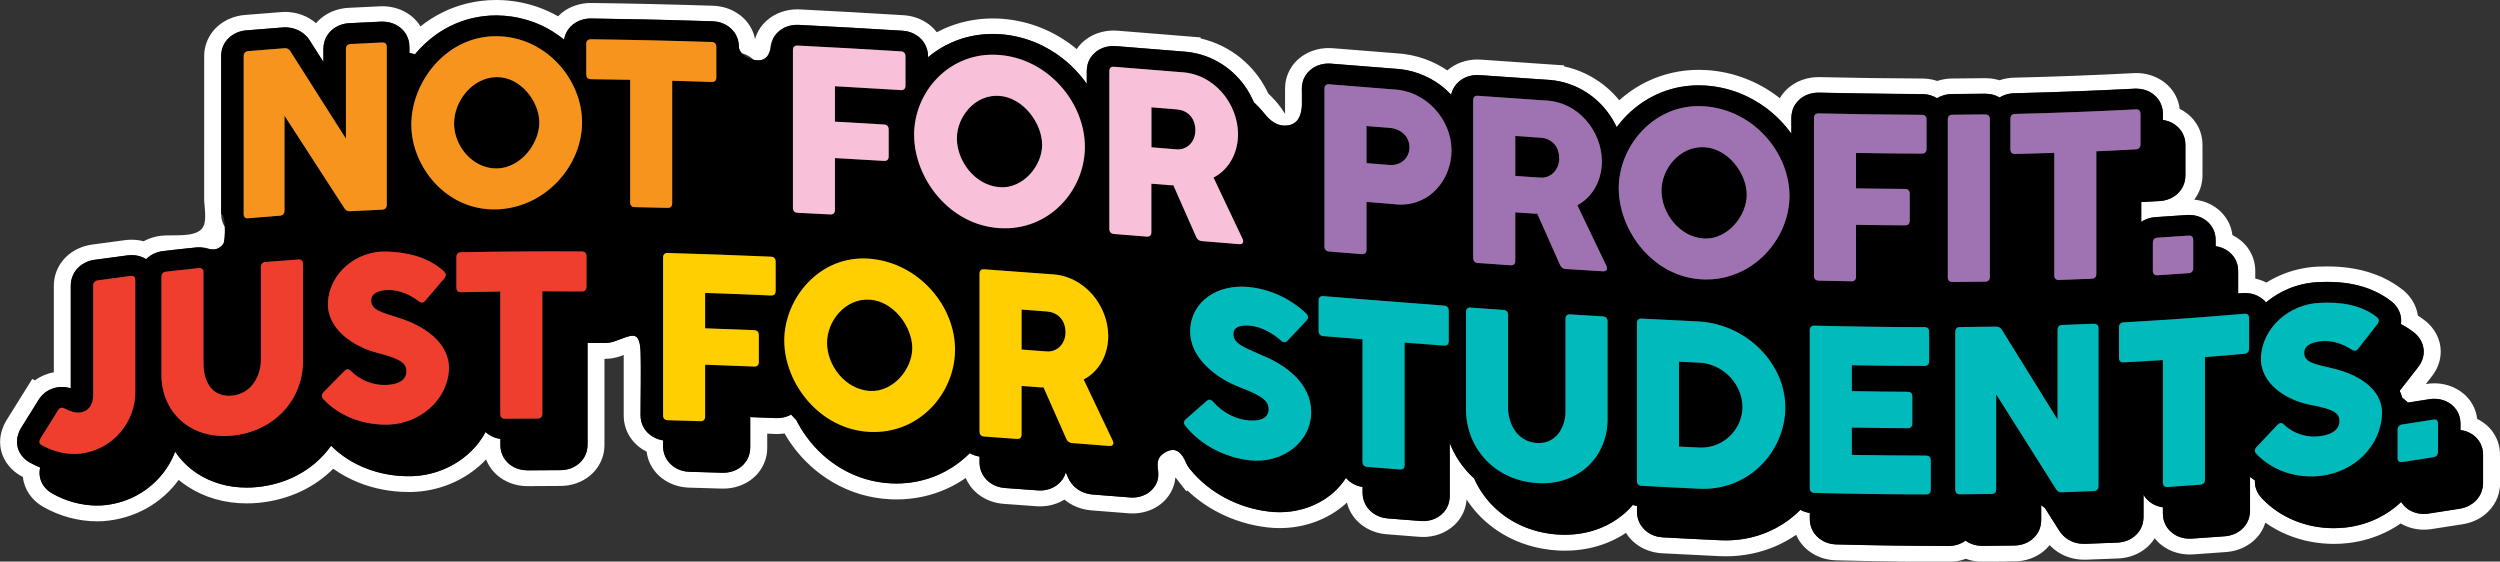 <?xml version="1.0" encoding="UTF-8"?>
<svg id="Layer_2" data-name="Layer 2" xmlns="http://www.w3.org/2000/svg" viewBox="0 0 813.76 182.81">
  <rect x="0" y="0" width="813.76" height="182.81" fill="#333333" stroke="none"/>
  <defs>
    <style>
      .cls-1 {
        fill: none;
      }

      .cls-2 {
        fill: #ef3e2d;
      }

      .cls-3 {
        fill: #fff;
      }

      .cls-4 {
        fill: #00babc;
      }

      .cls-5 {
        fill: #ffcf01;
      }

      .cls-6 {
        fill: #f8c1d9;
      }

      .cls-7 {
        fill: #f7941d;
      }

      .cls-8 {
        fill: #9f73b2;
      }
    </style>
  </defs>
  <g id="Layer_1-2" data-name="Layer 1">
    <g>
      <path class="cls-1" d="M645.35,177.72h.01s-.02,0-.04,0h.02Z"/>
      <path class="cls-1" d="M560.01,175.9s0,0,0,0c-6.25-.28-12.51-.6-18.75-.94,6.25.34,12.5.66,18.75.94Z"/>
      <path class="cls-1" d="M596.44,177.14c-.45-.07-.92-.17-1.41-.32.48.15.95.25,1.41.32Z"/>
      <path class="cls-1" d="M678.72,177.05h0c-.12,0-.25,0-.38,0,.13,0,.26,0,.38,0Z"/>
      <path class="cls-1" d="M597.74,177.26s0,0,0,0h0c-.21,0-.42-.02-.63-.04.22.02.43.03.63.04Z"/>
      <path class="cls-1" d="M597.11,177.22c-.21-.02-.43-.04-.65-.08.22.03.44.06.65.08Z"/>
      <path class="cls-1" d="M634.27,177.75h0c-12.19-.02-24.37-.18-36.54-.5,12.17.32,24.35.48,36.53.5Z"/>
      <path class="cls-1" d="M713.41,175.33h0c-.22.01-.45.02-.69.02.24,0,.46,0,.68-.02Z"/>
      <polygon class="cls-1" points="439.74 162.82 439.75 162.82 439.75 162.82 439.74 162.82"/>
      <polygon class="cls-1" points="435.4 160.34 435.41 160.35 435.4 160.34 435.4 160.34"/>
      <polygon class="cls-1" points="667.54 176.8 667.54 176.8 667.54 176.8 667.54 176.8"/>
      <polygon class="cls-1" points="779.48 168.97 779.5 168.99 779.49 168.98 779.48 168.97"/>
      <polygon class="cls-1" points="700.97 174.72 700.97 174.73 700.97 174.72 700.97 174.72"/>
      <polygon class="cls-1" points="200.03 111.16 200.03 111.16 200.02 111.16 200.03 111.16"/>
      <path class="cls-1" d="M192.45,6.04h0c6.03.08,12.06.19,18.08.32-6.02-.13-12.05-.24-18.07-.32Z"/>
      <path class="cls-1" d="M231.92,6.94h-.02c.84.03,1.76.15,2.71.46-.96-.31-1.88-.43-2.7-.46Z"/>
      <path class="cls-1" d="M67.75,80.92c-1.01-.31-1.96-.41-2.79-.41-.18,0-.34.02-.51.03,1.37-.01,2.67.42,3.9.6-.2-.08-.4-.15-.6-.21Z"/>
      <path class="cls-1" d="M161.79,5.05h0c3.38.03,6.65.55,9.7,1.46-3.05-.91-6.31-1.42-9.69-1.46Z"/>
      <path class="cls-1" d="M293.72,10h-.01c.83.05,1.73.2,2.67.53-.94-.32-1.84-.48-2.66-.53Z"/>
      <path class="cls-1" d="M251.03,14.19c-.18.68-.25,1.31-.26,1.88.41-1.54.62-3.23,1.41-4.36-.59.84-.94,1.7-1.14,2.48Z"/>
      <polygon class="cls-1" points="260 8.11 260.01 8.11 260.01 8.11 260 8.11"/>
      <path class="cls-1" d="M387.38,152.81h0s-.02-.02-.03-.03c0,0,.02.02.02.03Z"/>
      <path class="cls-1" d="M457.32,169.23c-.64-.05-1.28-.1-1.95-.15.67.05,1.31.1,1.95.15Z"/>
      <path class="cls-1" d="M376.68,156.69s0,0,0,0c-.29.84-.76,1.7-1.43,2.46.67-.76,1.14-1.63,1.43-2.46Z"/>
      <path class="cls-1" d="M196.65,111.71h.01s.02,0,.02,0c-.3,0-.6,0-.88,0,.28,0,.56,0,.85,0Z"/>
      <polygon class="cls-1" points="348.12 161.36 348.14 161.34 348.13 161.35 348.12 161.36"/>
      <path class="cls-1" d="M9.6,150.56h0s-.02-.01-.02-.01h.03Z"/>
      <path class="cls-1" d="M462.4,169.62h0c-.75-.06-1.43-.11-2.08-.16.65.05,1.33.1,2.08.16Z"/>
      <polygon class="cls-1" points="305.09 10.71 305.09 10.71 305.09 10.71 305.09 10.71"/>
      <polygon class="cls-1" points="248.36 15.15 248.34 15.14 248.35 15.15 248.36 15.15"/>
      <polygon class="cls-1" points="134.25 10.82 134.12 10.95 134.25 10.83 134.25 10.82"/>
      <polygon class="cls-1" points="243.77 12.73 243.75 12.73 243.76 12.73 243.77 12.73"/>
      <polygon class="cls-1" points="180.38 6.81 180.37 6.81 180.37 6.81 180.38 6.81"/>
      <polygon class="cls-1" points="630.24 26.47 630.23 26.47 630.23 26.47 630.24 26.47"/>
      <polygon class="cls-1" points="468.91 25.39 468.91 25.39 468.91 25.39 468.91 25.39"/>
      <polygon class="cls-1" points="724.37 75.64 724.35 75.64 724.36 75.64 724.37 75.64"/>
      <polygon class="cls-1" points="344.42 160.5 344.43 160.51 344.42 160.5 344.42 160.5"/>
      <polygon class="cls-1" points="650.43 26.28 650.42 26.28 650.43 26.28 650.43 26.28"/>
      <path class="cls-1" d="M804.38,135.59h-.02s0,0,0,0c0,0,.01,0,.02,0Z"/>
      <polygon class="cls-1" points="707.13 34.54 707.11 34.54 707.12 34.54 707.13 34.54"/>
      <polygon class="cls-1" points="712.34 66.96 712.33 66.97 712.34 66.96 712.34 66.96"/>
      <polygon class="cls-1" points="740.11 93.52 740.09 93.51 740.1 93.52 740.11 93.52"/>
      <polygon class="cls-1" points="159.97 147.49 159.99 147.5 159.98 147.49 159.97 147.49"/>
      <polygon class="cls-1" points="206.21 113.55 206.22 113.53 206.22 113.54 206.21 113.55"/>
      <path class="cls-1" d="M43.98,80.49l-.02.02s0,0,0,0c0,0,0,0,.01-.01Z"/>
      <polygon class="cls-1" points="155.18 145.11 155.19 145.13 155.19 145.12 155.18 145.11"/>
      <polygon class="cls-1" points="212.68 147.86 212.69 147.86 212.69 147.86 212.68 147.86"/>
      <polygon class="cls-1" points="258.24 140.29 258.25 140.29 258.24 140.29 258.24 140.29"/>
      <path class="cls-1" d="M47.39,78.7h-.02s0,0,0,0c0,0,0,0,.01,0Z"/>
      <polygon class="cls-1" points="102.06 8.56 102.06 8.56 102.06 8.56 102.06 8.56"/>
      <polygon class="cls-1" points="71.3 79.67 71.29 79.66 71.31 79.68 71.3 79.67"/>
      <polygon class="cls-1" points="68.85 77.1 68.85 77.09 68.85 77.1 68.85 77.1"/>
      <polygon class="cls-1" points="103.23 7.87 103.21 7.85 103.22 7.86 103.23 7.87"/>
      <polygon class="cls-1" points="69.48 76.13 69.47 76.12 69.47 76.12 69.48 76.13"/>
      <path class="cls-1" d="M736.28,162.25h0s-.02-.02-.03-.03c0,0,.02.02.03.03Z"/>
      <path class="cls-1" d="M208.49,114.31c0,6.96,0,13.92,0,20.88,0-6.93.38-13.96,0-20.88Z"/>
      <path class="cls-1" d="M63.9,80.56s0,0,0,0c-.4.04-.78.08-1.14.12.36-.04.74-.08,1.13-.12,0,0,.01,0,.02,0Z"/>
      <path class="cls-1" d="M71.96,69.63c0,.74.08,1.56.38,2.49.18.57.45,1.17.83,1.78-.1-2.23-.47-4.27-1.2-4.27Z"/>
      <path class="cls-1" d="M376.79,156.32c.2-.7.28-1.37.28-1.98,0-.72-.1-1.37-.25-1.95,0-.01,0-.02,0-.03.09,1.31.31,2.66-.02,3.96Z"/>
      <path class="cls-1" d="M363.26,15.03h0c7.21.57,14.41,1.15,21.61,1.74-7.2-.59-14.4-1.17-21.61-1.74Z"/>
      <polygon class="cls-1" points="708.42 69.34 708.42 69.34 708.42 69.34 708.42 69.34"/>
      <path class="cls-1" d="M646.06,30.52h0s0,0,0,0h0c.07,0,.12,0,.16,0-.04,0-.09,0-.15,0Z"/>
      <path class="cls-1" d="M592.15,30.18h.01c8.13.18,16.26.31,24.4.39-8.14-.08-16.27-.21-24.41-.39Z"/>
      <path class="cls-1" d="M412.39,37.91c-1.09-1.5-2.37-2.91-3.79-4.2,1.31,1.25,2.5,2.88,3.85,4.28-.02-.03-.03-.05-.05-.08Z"/>
      <path class="cls-1" d="M433.28,20.73h0c6.85.55,13.71,1.1,20.56,1.63-6.85-.54-13.71-1.08-20.56-1.63Z"/>
      <path class="cls-1" d="M245.34,19.48c-.18-.17-.37-.34-.58-.5-.86-.68-1.85-1.17-2.8-1.48-.16-.05-.31-.09-.46-.13.93.99,2.39,1.77,3.84,2.11Z"/>
      <path class="cls-1" d="M423.78,28.87v5.92c.2-2.12,0-4.36,0-5.92Z"/>
      <polygon class="cls-3" points="593.29 181.61 593.28 181.61 593.28 181.61 593.29 181.61"/>
      <polygon class="cls-3" points="350.46 15.97 350.46 15.98 350.46 15.97 350.46 15.97"/>
      <polygon class="cls-3" points="240.73 158.07 240.72 158.07 240.72 158.07 240.73 158.07"/>
      <polygon class="cls-3" points="12.83 122.83 12.84 122.83 12.84 122.83 12.83 122.83"/>
      <polygon class="cls-3" points="352.8 13.37 352.81 13.36 352.82 13.35 352.8 13.37"/>
      <polygon class="cls-3" points="302.75 8.25 302.76 8.26 302.76 8.26 302.75 8.25"/>
      <polygon class="cls-3" points="307.16 9.4 307.16 9.4 307.17 9.4 307.16 9.4"/>
      <polygon class="cls-3" points="418.66 25.72 418.68 25.64 418.68 25.64 418.66 25.72"/>
      <polygon class="cls-3" points="247.53 8.99 247.53 8.99 247.54 8.99 247.53 8.99"/>
      <polygon class="cls-3" points="392.62 12.98 392.62 12.98 392.62 12.99 392.62 12.98"/>
      <polygon class="cls-3" points="357.03 10.9 357.04 10.9 357.04 10.9 357.03 10.9"/>
      <polygon class="cls-3" points="12.7 122.9 12.83 122.83 12.83 122.83 12.7 122.9"/>
      <polygon class="cls-3" points="18.32 88.44 18.33 88.44 18.33 88.43 18.32 88.44"/>
      <polygon class="cls-3" points="379.56 162.3 379.55 162.31 379.55 162.32 379.56 162.3"/>
      <polygon class="cls-3" points="21.64 83.48 21.65 83.48 21.66 83.47 21.64 83.48"/>
      <polygon class="cls-3" points="442.75 170.45 442.74 170.45 442.74 170.44 442.75 170.45"/>
      <polygon class="cls-3" points="468.6 173.75 468.59 173.75 468.59 173.76 468.6 173.75"/>
      <polygon class="cls-3" points="586.17 176.71 586.17 176.71 586.17 176.7 586.17 176.71"/>
      <polygon class="cls-3" points="298.31 5.8 298.32 5.8 298.33 5.8 298.31 5.8"/>
      <polygon class="cls-3" points="254.15 3.98 254.16 3.98 254.16 3.97 254.15 3.98"/>
      <polygon class="cls-3" points="15.85 121.56 15.85 121.56 15.86 121.56 15.85 121.56"/>
      <polygon class="cls-3" points="420.38 21.81 420.47 21.68 420.47 21.68 420.38 21.81"/>
      <polygon class="cls-3" points="698.59 178.24 698.59 178.24 698.58 178.25 698.59 178.24"/>
      <polygon class="cls-3" points="247.37 153.09 247.37 153.1 247.37 153.1 247.37 153.09"/>
      <polygon class="cls-3" points="639.54 181.93 639.53 181.93 639.53 181.93 639.54 181.93"/>
      <polygon class="cls-3" points="700.91 175.72 700.9 175.72 700.9 175.72 700.91 175.72"/>
      <polygon class="cls-3" points="244.95 155.69 244.95 155.69 244.94 155.7 244.95 155.69"/>
      <polygon class="cls-3" points="381.94 158.19 381.94 158.2 381.94 158.2 381.94 158.19"/>
      <polygon class="cls-3" points="420.47 21.68 420.47 21.68 420.47 21.67 420.47 21.68"/>
      <polygon class="cls-3" points="35.4 169.42 35.4 169.42 35.39 169.42 35.4 169.42"/>
      <path class="cls-3" d="M10.2,161.76s0,0-.01-.01c0,0,0,0-.01-.01l.02.03Z"/>
      <polygon class="cls-3" points="588.67 179.23 588.64 179.21 588.64 179.21 588.67 179.23"/>
      <polygon class="cls-3" points="471.27 22.78 471.28 22.78 471.29 22.77 471.27 22.78"/>
      <polygon class="cls-3" points="475.5 20.33 475.51 20.33 475.51 20.33 475.5 20.33"/>
      <polygon class="cls-3" points="463.86 19.24 463.86 19.24 463.86 19.24 463.86 19.24"/>
      <polygon class="cls-3" points="422.81 19.07 422.82 19.06 422.83 19.06 422.81 19.07"/>
      <polygon class="cls-3" points="427.04 16.6 427.05 16.6 427.05 16.6 427.04 16.6"/>
      <polygon class="cls-3" points="208.05 145.46 208.05 145.46 208.04 145.45 208.05 145.46"/>
      <path class="cls-3" d="M7.74,157.02s0,0,0-.01c0,0,0-.01,0-.02v.03Z"/>
      <polygon class="cls-3" points="703.45 177.29 703.44 177.29 703.43 177.28 703.45 177.29"/>
      <polygon class="cls-3" points="510.84 22.04 510.84 22.04 510.85 22.04 510.84 22.04"/>
      <polygon class="cls-3" points="249.93 6.39 249.93 6.39 249.94 6.38 249.93 6.39"/>
      <polygon class="cls-3" points="586.17 176.71 586.17 176.71 586.22 176.77 586.17 176.71"/>
      <polygon class="cls-3" points="806.34 169 806.33 169 806.33 169 806.34 169"/>
      <polygon class="cls-3" points="68.69 11.01 68.69 11.01 68.69 11 68.69 11.01"/>
      <polygon class="cls-3" points="128.91 2.65 128.92 2.66 128.93 2.66 128.91 2.65"/>
      <polygon class="cls-3" points="809.73 166.59 809.72 166.59 809.71 166.6 809.73 166.59"/>
      <polygon class="cls-3" points="523.23 176.53 523.23 176.53 523.22 176.53 523.23 176.53"/>
      <polygon class="cls-3" points="108.27 3.67 108.28 3.67 108.28 3.67 108.27 3.67"/>
      <polygon class="cls-3" points="588.64 179.21 588.64 179.2 588.63 179.2 588.64 179.21"/>
      <polygon class="cls-3" points="52.47 76.72 52.47 76.72 52.47 76.72 52.47 76.72"/>
      <path class="cls-3" d="M784.35,171.63s0,0,0,0c0,0-.01,0-.02,0h.02Z"/>
      <polygon class="cls-3" points="74.63 6.14 74.64 6.14 74.64 6.14 74.63 6.14"/>
      <polygon class="cls-3" points="472.83 171.29 472.82 171.29 472.82 171.3 472.83 171.29"/>
      <polygon class="cls-3" points="212.92 153.07 212.92 153.06 212.92 153.06 212.92 153.07"/>
      <polygon class="cls-3" points="70.86 8.54 70.87 8.54 70.87 8.53 70.86 8.54"/>
      <polygon class="cls-3" points="104.34 6.05 104.34 6.05 104.35 6.04 104.34 6.05"/>
      <polygon class="cls-3" points="492.18 175.39 492.18 175.38 492.18 175.38 492.18 175.39"/>
      <path class="cls-3" d="M98.3,4.86s.01,0,.02,0c0,0,.01,0,.02,0h-.03Z"/>
      <polygon class="cls-3" points="812.94 161.7 812.95 161.69 812.95 161.69 812.94 161.7"/>
      <polygon class="cls-3" points="79.63 4.88 79.63 4.88 79.63 4.88 79.63 4.88"/>
      <path class="cls-3" d="M813.76,147.98c0-1-.11-2.28-.53-3.67-.32-1.06-.83-2.26-1.65-3.47-.62-.92-1.39-1.79-2.35-2.6-.74-.62-1.51-1.15-2.32-1.59-.19-.1-.39-.19-.58-.28-.08-.67-.21-1.4-.44-2.17-.32-1.06-.83-2.26-1.65-3.46-.62-.92-1.39-1.79-2.35-2.6-.74-.63-1.52-1.15-2.33-1.59-.81-.44-1.66-.8-2.54-1.08-1.68-.53-3.26-.7-4.61-.7-.96,0-1.84.09-2.6.21-.07.01-.13.02-.2.03.59-.76,1.23-1.57,1.98-2.54.69-.89,1.4-1.99,1.94-3.31.56-1.37.93-2.94.94-4.7v-.04c0-1-.13-1.97-.36-2.9-.23-.93-.57-1.83-1.02-2.69-.87-1.67-2.01-2.98-3.13-3.96l-.14-.13-.11-.09-.27-.21c-.79-.62-1.6-1.19-2.42-1.72-.06-.44-.14-.87-.25-1.3-.23-.93-.57-1.83-1.02-2.69-.87-1.67-2.01-2.98-3.13-3.96l-.14-.13-.11-.1-.27-.21c-1.96-1.54-4.05-2.82-6.19-3.84-3.21-1.53-6.48-2.48-9.6-3.03-3.11-.56-6.08-.74-8.82-.74-1.07,0-2.1.03-3.1.07-4.16.19-8.13,1.13-11.75,2.64-1.72.72-3.36,1.57-4.91,2.54-.8-.41-1.62-.74-2.46-.99-.4-.12-.79-.22-1.17-.3v-2.47c0-1.08-.13-2.46-.61-3.93l-.02-.06.02.06c-.36-1.13-.94-2.37-1.83-3.59-.68-.93-1.49-1.79-2.47-2.57-.75-.6-1.54-1.09-2.34-1.5-.06-.03-.13-.06-.19-.09-.09-.73-.24-1.52-.51-2.36-.36-1.13-.94-2.37-1.83-3.59-.68-.93-1.49-1.79-2.47-2.57-.75-.6-1.54-1.09-2.34-1.5-.81-.41-1.63-.74-2.48-.99-.98-.29-1.92-.45-2.81-.55.14-.18.27-.35.4-.53.94-1.35,1.51-2.71,1.85-3.98.33-1.24.45-2.4.45-3.41,0-3.96,0-5.95,0-9.92,0-1.1-.14-2.49-.62-3.98l-.02-.07.02.06c-.37-1.15-.96-2.39-1.86-3.61-.68-.93-1.51-1.79-2.49-2.56-.75-.59-1.54-1.08-2.34-1.48-.04-.02-.08-.04-.12-.06-.09-.74-.24-1.55-.52-2.39-.37-1.15-.96-2.39-1.86-3.61-.68-.93-1.51-1.79-2.49-2.56-.75-.59-1.54-1.08-2.34-1.48-.81-.41-1.63-.73-2.47-.98-1.61-.47-3.14-.63-4.43-.63-.3,0-.59,0-.87.02-12.96.68-25.92,1.17-38.91,1.48-1.39.03-3.04.25-4.76.84-.08-.02-.15-.05-.23-.07-1.59-.45-3.09-.6-4.37-.6-.04,0-.1,0-.15,0h-.04s-.04,0-.05,0c-4.23.06-6.28.07-10.51.1-1.42,0-3.13.21-4.93.8-.19-.06-.39-.13-.58-.19-1.57-.45-3.05-.6-4.31-.6-11.12-.05-22.23-.21-33.36-.46-.12,0-.24,0-.38,0-1.52,0-3.36.21-5.29.9-1.49.54-2.91,1.3-4.22,2.37-.97.79-1.77,1.66-2.44,2.59-.24.33-.45.67-.64,1-.21-.17-.42-.34-.64-.5-3.12-2.37-6.64-4.38-10.51-5.87-3.87-1.5-8.08-2.47-12.5-2.77-.92-.06-1.84-.09-2.75-.09h-.03c-5.91,0-11.48,1.33-16.34,3.61-3.58,1.67-6.75,3.83-9.49,6.3-2.45-3.01-5.54-5.7-9.29-7.78-2.12-1.18-4.45-2.14-6.94-2.83-.57-.16-1.15-.3-1.74-.42l.03-.34-5.56-.37c-7.17-.47-14.34-.97-21.51-1.49-.37-.03-.77-.04-1.18-.04-1.55,0-3.42.22-5.38.95-1.52.56-2.94,1.36-4.23,2.45-.06.05-.11.1-.16.15-2.19-1.48-4.61-2.74-7.25-3.69-2.98-1.07-6.2-1.73-9.55-1.91-6.85-.54-13.7-1.08-20.55-1.63-.42-.03-.86-.05-1.32-.05-1.55,0-3.43.23-5.39.96-1.52.57-2.94,1.37-4.23,2.46-.95.81-1.72,1.69-2.35,2.61-.93,1.37-1.48,2.75-1.79,3.96-.3,1.19-.4,2.3-.4,3.23v8.19c-.41-.66-.85-1.31-1.31-1.95-1.21-1.66-2.6-3.22-4.16-4.67-.87-1.87-1.91-3.69-3.18-5.43-2.55-3.51-5.92-6.69-10.12-9.09-2.1-1.2-4.41-2.2-6.89-2.93-.61-.18-1.22-.34-1.84-.48l.03-.32-5.46-.45c-7.2-.59-14.41-1.17-21.62-1.74,0,0,0,0,0,0-.4-.03-.84-.05-1.29-.05-1.55,0-3.43.23-5.39.95-1.52.57-2.94,1.37-4.23,2.46-.95.81-1.72,1.68-2.36,2.62-.32-.26-.64-.53-.97-.79-3.09-2.42-6.59-4.5-10.45-6.06-3.86-1.57-8.07-2.61-12.51-2.98-1.13-.09-2.26-.14-3.38-.14h-.03c-5.73,0-11.16,1.23-15.95,3.39-.76.34-1.51.71-2.24,1.1-.62-.81-1.34-1.56-2.17-2.24-1.38-1.13-2.89-1.92-4.44-2.46-1.5-.52-2.95-.76-4.24-.84-11.24-.69-22.49-1.32-33.75-1.89h-.02s-.25,4.03-.25,4.03l.24-4.03c-.26-.01-.53-.02-.8-.02-1.53,0-3.39.22-5.34.93-1.51.55-2.93,1.33-4.23,2.41-.96.8-1.75,1.67-2.4,2.6-.89,1.28-1.44,2.57-1.78,3.74-.1-.52-.23-1.05-.41-1.6-.39-1.17-1-2.4-1.9-3.61-.68-.91-1.49-1.74-2.43-2.48-1.44-1.13-3-1.91-4.59-2.42-1.54-.49-3.02-.69-4.32-.74-13.19-.43-26.38-.73-39.58-.9h-.02s-.15,0-.15,0c0,0-.02,0-.03,0-1.51,0-3.35.21-5.27.89-1.49.53-2.91,1.29-4.22,2.35-.43.35-.82.71-1.19,1.09-2.16-1.23-4.48-2.29-6.94-3.13C170.7.82,166.36.04,161.84,0c-.13,0-.26,0-.39,0h-.03c-6.26,0-12.13,1.47-17.19,3.94-2.69,1.31-5.14,2.88-7.36,4.64-.19-.31-.4-.62-.63-.93-.69-.93-1.52-1.78-2.5-2.55-1.51-1.17-3.14-1.95-4.81-2.44-1.61-.47-3.13-.63-4.42-.63-.25,0-.49,0-.72.02-4.12.18-6.27.28-10.4.5-1.51.08-3.28.38-5.1,1.12-1.4.57-2.72,1.35-3.94,2.38-.55.47-1.05.98-1.49,1.5-.57-.5-1.18-.96-1.85-1.38-.81-.5-1.7-.95-2.68-1.31-1.91-.71-3.77-.97-5.49-.98h-.03c-.43,0-.83.02-1.23.05-4.73.35-7.21.55-11.95.95-1.51.13-3.23.49-4.99,1.26-1.35.59-2.61,1.38-3.77,2.4-.85.76-1.57,1.58-2.18,2.47-.9,1.32-1.46,2.66-1.79,3.91-.33,1.23-.44,2.38-.44,3.39,0,15.42,0,30.85-.01,46.27,0,2.86,1.2,7.93-.9,10.05-2.69,2.72-9.52,1.69-13.08,2.1-1.5.17-3.18.57-4.88,1.37-.28.13-.56.28-.83.43-1.43-.38-2.77-.5-3.94-.5-.75,0-1.44.05-2.07.13-4.28.55-6.53.85-10.81,1.45-1.49.21-3.14.65-4.79,1.46-1.26.62-2.43,1.41-3.49,2.41-.81.76-1.47,1.56-2.02,2.4-.55.83-.98,1.69-1.3,2.57-.62,1.66-.82,3.25-.82,4.58,0,9.39,0,18.78,0,28.16-.55.1-1.1.21-1.65.38-1.08.32-2.08.75-3.02,1.27-.54.31-1.03.64-1.49.98l-.87-.46-2.74,4.39c-2.25,3.61-3.39,5.43-5.64,9.05l-.07.11-.05.08s-.12.21-.12.22c-.37.65-.8,1.52-1.15,2.55v.02c-.35,1.01-.69,2.42-.69,4.07,0,.94.11,1.97.4,3.06.22.86.54,1.68.95,2.47.41.79.9,1.55,1.51,2.28,1.15,1.39,2.47,2.41,3.76,3.16.01,0,.03.02.05.03,0,0,.68-.98.68-.96l-.66.97c.24.14.49.27.73.4.06.57.16,1.16.32,1.76.22.86.54,1.68.95,2.47.41.79.9,1.55,1.51,2.28,1.16,1.4,2.49,2.42,3.78,3.17,0,0,.01,0,0,0l.03.02,1.14-1.66-1.13,1.67c2.73,1.56,5.61,2.72,8.54,3.51,2.92.78,5.95,1.21,9,1.21,1.27,0,2.55-.07,3.84-.24,4.41-.55,8.5-1.92,12.09-3.89,4.38-2.41,7.94-5.66,10.65-9.36.92.76,1.88,1.49,2.91,2.16,2.72,1.77,5.76,3.16,9.01,4.09,3.25.93,6.69,1.4,10.21,1.4,1.3,0,2.61-.06,3.93-.19,5.01-.48,9.76-1.81,14.02-3.86,3.89-1.87,7.32-4.34,10.22-7.23,2.56,1.82,5.32,3.32,8.21,4.47,5.17,2.07,10.72,3.1,16.27,3.1.31,0,.62,0,.93,0,4.4-.09,8.61-1,12.42-2.53,4.62-1.86,8.68-4.64,11.93-8.07.4,1.04.96,2.13,1.78,3.19.71.93,1.56,1.78,2.55,2.53,1.52,1.15,3.14,1.9,4.79,2.37,1.59.45,3.09.6,4.36.6h.03s.13,0,.15,0c4.23-.04,6.28-.05,10.52-.06,1.5,0,3.33-.21,5.24-.89,1.48-.52,2.9-1.28,4.21-2.33.97-.78,1.78-1.64,2.46-2.58,1.01-1.39,1.61-2.81,1.97-4.1.35-1.26.46-2.44.46-3.44,0-9.34,0-18.69,0-28.03h.02c1.51,0,3.33-.21,5.25-.88.34-.12.67-.25,1-.4,0,6.57,0,13.14,0,19.72,0,1.17.15,2.6.67,4.14.4,1.18,1,2.42,1.92,3.63.69.91,1.51,1.75,2.47,2.5.77.6,1.57,1.09,2.39,1.5.1.78.26,1.61.56,2.48.4,1.18,1,2.42,1.92,3.63.69.91,1.51,1.75,2.47,2.5,1.46,1.13,3.03,1.9,4.64,2.4,1.55.48,3.03.67,4.3.7,4.24.11,6.31.17,10.56.31.17,0,.35,0,.54,0,1.52,0,3.37-.21,5.3-.91,1.5-.54,2.92-1.31,4.22-2.38.96-.79,1.76-1.66,2.42-2.6.98-1.39,1.56-2.79,1.9-4.05l.05-.17-.05.17c.33-1.23.43-2.38.43-3.35v-4.6c.79.03,1.63.07,2.53.11.01,0,.03,0,.04,0,.22,0,.43.01.65.01.74,0,1.55-.05,2.42-.18.81,1.42,1.7,2.8,2.69,4.14,3.37,4.58,7.73,8.68,13.09,11.79,2.68,1.55,5.6,2.85,8.74,3.8,3.14.95,6.48,1.54,9.94,1.7.66.03,1.31.05,1.96.05h.03c5.82,0,11.35-1.24,16.21-3.42,2.26-1.01,4.37-2.21,6.32-3.57.36.88.85,1.77,1.49,2.65.65.89,1.41,1.7,2.31,2.44,1.37,1.12,2.85,1.92,4.39,2.47,1.49.53,2.93.78,4.2.87,4.25.3,6.35.45,10.61.77.39.03.79.04,1.21.04,1.55,0,3.42-.22,5.38-.95.88-.33,1.72-.74,2.53-1.24.02.01.03.03.05.04.79.65,1.67,1.25,2.68,1.77,1,.52,2.02.9,3.04,1.17,1.02.28,2.03.44,3.03.52h-.02c4.86.37,7.27.56,12.14.95.4.03.83.05,1.29.05,1.32,0,2.9-.17,4.56-.68,1.28-.39,2.58-.98,3.83-1.83.94-.64,1.78-1.38,2.53-2.24,1.13-1.3,1.9-2.69,2.39-4.12.34-1,.52-1.97.6-2.87l.41.48,3.12,4.02.38-.24c2.88,2.75,6.15,5.09,9.68,6.96,5.07,2.68,10.69,4.43,16.56,5.08,1.27.14,2.53.21,3.79.21,8.04,0,15.63-2.81,21.25-7.72.23-.2.44-.41.65-.61.08.33.17.67.28,1.01.38,1.15.95,2.34,1.8,3.51.64.88,1.4,1.69,2.28,2.43,1.35,1.12,2.82,1.92,4.34,2.48,1.48.54,2.91.8,4.18.9,4.26.34,6.4.51,10.67.84.02,0,.03,0,.05,0,.39.03.8.05,1.22.05,1.55,0,3.43-.22,5.39-.95,1.52-.57,2.94-1.37,4.23-2.46.95-.81,1.72-1.68,2.36-2.61.94-1.37,1.48-2.75,1.79-3.97.2-.79.31-1.53.36-2.21,1.09,1.67,2.32,3.26,3.7,4.75,3.05,3.29,6.81,6.08,11.15,8.13,4.34,2.05,9.2,3.33,14.34,3.68.95.07,1.9.1,2.84.1h.02c4.88,0,9.59-.9,13.85-2.63,2.14-.87,4.14-1.94,5.99-3.17.19.31.4.62.62.93.66.9,1.45,1.72,2.37,2.46,1.4,1.13,2.91,1.91,4.48,2.44,1.5.51,2.94.73,4.21.81h.18s.02.01.02.01c6.16.34,12.32.65,18.5.93,0,0,.16,0,.16,0,.68.03,1.35.05,2.02.05h.02c5.76,0,11.24-1.19,16.11-3.29,2.39-1.03,4.62-2.29,6.69-3.71.38.89.89,1.81,1.57,2.71.69.91,1.51,1.75,2.47,2.5,1.46,1.14,3.04,1.9,4.64,2.4,1.55.48,3.02.66,4.29.7,0,0,.09,0,.1,0,12.19.32,24.39.48,36.61.5,1.5,0,3.33-.21,5.24-.88.1-.04.2-.08.3-.12.36.13.73.26,1.09.36,1.59.45,3.09.6,4.36.6h.08s.03,0,.03,0h.02c4.11-.03,6.25-.05,10.37-.11,1.51-.02,3.32-.26,5.21-.95,1.46-.54,2.85-1.3,4.14-2.35.76-.62,1.42-1.29,1.99-2.01.14.15.28.3.44.46.62.61,1.35,1.22,2.21,1.79,1.35.89,2.8,1.53,4.4,1.96,1.53.41,2.95.54,4.17.54,0,0,.05,0,.16,0,.15,0,.29,0,.42,0,0,0,.05,0,.05,0,4.15-.14,6.33-.22,10.5-.4,1.51-.06,3.29-.35,5.13-1.08,1.42-.56,2.76-1.33,3.99-2.37.91-.77,1.68-1.62,2.32-2.53.14-.2.25-.4.38-.6.61.77,1.32,1.5,2.16,2.16.75.59,1.54,1.09,2.34,1.5.81.41,1.63.74,2.48.99,1.62.48,3.15.64,4.45.64.34,0,.66-.01.98-.03h.06s.05,0,.05,0c4.28-.28,6.51-.44,10.79-.77,1.51-.11,3.25-.46,5.03-1.22,1.36-.59,2.64-1.37,3.81-2.39.87-.76,1.6-1.59,2.21-2.48.8-1.17,1.33-2.36,1.67-3.48,2.28,1.61,4.73,2.96,7.31,4.01,4.72,1.93,9.83,2.91,14.99,2.91,1.59,0,3.19-.09,4.78-.28,4.33-.51,8.42-1.73,12.1-3.52,1.72-.83,3.34-1.79,4.87-2.85.15.09.29.17.44.25.81.44,1.65.79,2.53,1.07,1.67.52,3.25.7,4.6.7.88,0,1.69-.07,2.41-.18,4.07-.61,6.21-.94,10.28-1.6,1.48-.24,3.09-.71,4.7-1.53,1.22-.63,2.36-1.43,3.38-2.41.78-.75,1.42-1.55,1.96-2.37.53-.82.95-1.67,1.27-2.53.61-1.65.81-3.22.81-4.56,0-3.65,0-5.48,0-9.15ZM804.38,135.59s-.01,0-.02,0c0,0,0,0,0,0h.02ZM740.11,93.52s0,0,0,0c0,0,0,0,0,0l.02.02ZM724.37,75.64s0,0,0,0c0,0,0,0,0,0h.02ZM712.34,66.96s0,0,0,0h-.01s0,0,0,0ZM707.13,34.54s0,0,0,0c0,0,0,0,0,0h.02ZM650.43,26.28s0,0,0,0c0,0,0,0,0,0h0ZM630.24,26.47s0,0,0,0c0,0,0,0,0,0h0ZM468.91,25.39h0s0,0,0,0h0ZM305.09,10.71s0,0,0,0c0,0,0,0,0,0h0ZM248.36,15.15s0,0,0,0c0,0,0,0,0,0h.01ZM243.77,12.73s0,0,0,0c0,0,0,0,0,0h.01ZM180.38,6.81s0,0,0,0c0,0,0,0,0,0h0ZM134.25,10.82s0,0,0,0l-.13.12.13-.12ZM103.23,7.87s0,0,0,0c0,0,0,0-.01-.01l.02.02ZM102.06,8.56s0,0,0,0c0,0,0,0,0,0h0ZM71.3,79.67s0,0,0,0h-.02s0,0,.01,0ZM69.48,76.13s0,0-.01,0c0,0,0,0,0,0h.02ZM68.85,77.1s0,0,0,0h0s0,0,0,0ZM47.39,78.7s0,0-.01,0c0,0,0,0,0,0h.02ZM43.98,80.49s0,0-.01.01c0,0,0,0,0,0l.02-.02ZM155.18,145.11s0,0,0,0c0,0,0,0,0,0h-.02ZM159.97,147.49s0,0,0,0c0,0,0,0,0,0h-.01ZM206.21,113.55s0,0,0,0c0,0,0,0,0,0h-.01ZM212.68,147.86s0,0,0,0c0,0,0,0,0,0h-.01ZM258.24,140.29s0,0,0,0c0,0,0,0,0,0h-.01ZM344.42,160.5s0,0,0,0c0,0,0,0,0,0v-.02ZM348.12,161.36s0,0,0,0c0,0,0,0,0,0h-.01ZM435.4,160.34s0,0,0,0c0,0,0,0,0,0h-.01ZM439.74,162.82s0,0,0,0c0,0,0,0,0,0h-.01ZM667.54,176.8s0,0,0,0c0,0,0,0,0,0h0ZM700.97,174.72s0,0,0,0c0,0,0,0,0,0h0ZM779.48,168.97s0,0,.01,0c0,0,0,0,0,0l-.02-.02ZM807.73,160.07c-.38,1.04-1.06,2.14-2,3.03-.62.6-1.35,1.11-2.09,1.49-1,.52-2.03.81-2.97.97-4.06.66-6.15.98-10.21,1.59-.46.07-.97.11-1.52.11-.84,0-1.81-.11-2.82-.43-1.01-.31-2.06-.86-2.91-1.58-.57-.48-1.05-1.02-1.42-1.57-.07-.1-.13-.21-.2-.31-2.21,2.11-4.79,3.91-7.66,5.31-3.11,1.51-6.57,2.54-10.23,2.98-1.36.16-2.72.24-4.08.24-4.4,0-8.75-.84-12.75-2.48-3.97-1.62-7.61-4.05-10.58-7.19h0s-.02-.02-.03-.03c-.01-.01-.02-.02-.04-.04-.56-.59-1.11-1.32-1.54-2.24-.45-.94-.72-2.07-.72-3.17,0-.13.02-.26.02-.39-.54-.36-1.07-.74-1.59-1.14v10.95c0,.67-.07,1.4-.28,2.19-.21.78-.57,1.63-1.12,2.44-.37.54-.83,1.06-1.35,1.52-.7.62-1.51,1.11-2.34,1.46-1.1.47-2.19.69-3.16.76-4.27.33-6.46.48-10.73.76h0c-.22.01-.45.02-.68.02-.83,0-1.77-.1-2.77-.4-.99-.29-2.04-.8-2.91-1.5-.59-.46-1.1-1-1.5-1.55-.54-.74-.9-1.5-1.13-2.21-.3-.94-.39-1.79-.39-2.54v-2.01c-.45-.06-.93-.16-1.41-.3-.99-.29-2.04-.8-2.91-1.5-.59-.46-1.1-1-1.5-1.55-.18-.25-.33-.5-.48-.74v7.24c0,.67-.07,1.4-.29,2.2-.21.79-.58,1.65-1.16,2.48-.39.55-.87,1.08-1.42,1.54-.73.62-1.58,1.11-2.43,1.45-1.14.45-2.25.63-3.22.67-4.18.18-6.31.26-10.49.4h0c-.12,0-.24,0-.38,0-.79,0-1.7-.09-2.65-.34-.95-.25-1.91-.68-2.71-1.21-.54-.35-1-.74-1.39-1.13-.52-.52-.91-1.02-1.22-1.48l-.05-.07-.04-.07c-1.55-2.45-3.1-4.91-4.65-7.36-.46-.3-.86-.63-1.21-.96v4.87c0,.67-.07,1.41-.29,2.21-.22.8-.59,1.67-1.2,2.51-.4.56-.9,1.1-1.47,1.56-.76.62-1.65,1.11-2.52,1.43-1.17.43-2.29.58-3.26.59-4.11.06-6.21.08-10.33.11h-.01s-.02,0-.02,0c-.02,0-.04,0-.04,0-.82,0-1.75-.09-2.74-.38-.92-.26-1.88-.71-2.73-1.32-.7.51-1.48.91-2.24,1.18-1.19.42-2.31.55-3.28.55h0c-12.18-.02-24.36-.18-36.53-.5h0s0,0,0,0c-.21,0-.42-.02-.63-.04,0,0,0,0,0,0-.21-.02-.43-.04-.65-.08,0,0,0,0-.01,0-.45-.07-.92-.17-1.41-.32-.96-.3-1.97-.79-2.83-1.47-.58-.45-1.09-.97-1.51-1.52-.56-.74-.94-1.51-1.18-2.24-.33-.97-.42-1.86-.43-2.66v-1.9c-.45-.07-.91-.17-1.39-.32-.56-.17-1.12-.41-1.67-.71-.66.66-1.34,1.31-2.06,1.92-2.46,2.09-5.28,3.87-8.4,5.21-4.15,1.8-8.84,2.81-13.78,2.81-.59,0-1.18-.01-1.77-.04,0,0,0,0,0,0-6.25-.28-12.51-.6-18.75-.94,0,0,0,0,0,0h0s0,0,0,0c-.82-.04-1.73-.19-2.67-.51-.94-.32-1.91-.82-2.74-1.5-.56-.45-1.05-.96-1.45-1.51-.54-.72-.91-1.48-1.15-2.2-.32-.96-.42-1.85-.42-2.64v-1.87c-.44-.07-.9-.18-1.36-.32-.99,1.16-2.09,2.25-3.29,3.24-2.1,1.74-4.52,3.18-7.18,4.26-3.54,1.44-7.5,2.2-11.65,2.2-.8,0-1.61-.03-2.42-.08-4.41-.3-8.56-1.4-12.23-3.13-3.68-1.74-6.87-4.11-9.47-6.91-2.27-2.45-4.09-5.23-5.42-8.22-.67-.6-1.31-1.23-1.92-1.89-2.63-2.84-4.65-6.11-6.01-9.65v17.26c0,.63-.06,1.32-.26,2.08-.2.76-.53,1.61-1.1,2.44-.38.56-.86,1.1-1.43,1.58-.75.64-1.65,1.15-2.55,1.48-1.2.45-2.35.59-3.33.59-.28,0-.55-.01-.81-.03h0c-.76-.06-1.44-.11-2.08-.16-.87-.07-1.67-.13-2.44-.19-.18-.01-.37-.03-.55-.04-.64-.05-1.28-.1-1.95-.15-.08,0-.15-.01-.23-.02-.37-.03-.75-.06-1.14-.09-.24-.02-.49-.04-.75-.06-.47-.04-.97-.08-1.51-.12-.82-.06-1.71-.23-2.64-.57-.92-.33-1.86-.84-2.66-1.52-.54-.45-1.01-.96-1.4-1.49-.52-.71-.88-1.46-1.12-2.18-.31-.95-.41-1.84-.42-2.63v-1.84c-.56-.09-1.15-.23-1.75-.45-.92-.33-1.86-.84-2.66-1.52-.37-.3-.69-.65-.99-1-1.15,1.8-2.57,3.42-4.18,4.84-4.6,4.01-10.82,6.33-17.46,6.33-1.04,0-2.08-.06-3.13-.17-5.11-.56-10.03-2.1-14.47-4.44-4.41-2.33-8.36-5.48-11.49-9.35h0s-.02-.02-.02-.03c0-.01-.02-.02-.03-.03-.46-.57-.91-1.24-1.27-2.08-1.26-2.89-3.24-5.84-7.36-3.02-1.91,1.31-2,2.97-1.88,4.71,0,.01,0,.02,0,.03.15.58.25,1.23.25,1.95,0,.61-.08,1.28-.28,1.98-.03.12-.06.24-.11.36,0,0,0,0,0,0,0,0,0,0,0,0-.28.83-.76,1.7-1.43,2.46-.44.51-.96.96-1.51,1.34-.74.5-1.54.87-2.3,1.1-1.02.31-1.97.42-2.81.42-.29,0-.56-.01-.81-.03-4.86-.39-7.29-.58-12.15-.95-1.22-.09-2.59-.43-3.81-1.06-1.23-.63-2.26-1.52-2.99-2.43-.49-.61-.86-1.23-1.14-1.83l-.03-.07-.03-.08c-.26-.58-.52-1.17-.77-1.75-.2.71-.53,1.49-1.05,2.26-.38.56-.86,1.1-1.43,1.58-.76.64-1.66,1.15-2.55,1.48-1.2.44-2.35.58-3.33.58-.27,0-.52-.01-.77-.03-4.25-.31-6.37-.47-10.62-.77-.82-.06-1.72-.22-2.65-.55-.93-.33-1.87-.84-2.69-1.51-.54-.45-1.02-.96-1.42-1.5-.52-.72-.89-1.47-1.13-2.19-.32-.96-.42-1.84-.42-2.63v-1.85c-.55-.09-1.11-.22-1.69-.43-.5-.18-1-.41-1.49-.69-.56.56-1.13,1.11-1.73,1.63-2.44,2.13-5.23,3.95-8.34,5.34-4.14,1.85-8.85,2.91-13.83,2.91-.56,0-1.12-.01-1.69-.04-2.96-.14-5.81-.64-8.5-1.46-2.69-.81-5.2-1.92-7.52-3.27-4.64-2.69-8.48-6.28-11.46-10.34-1.3-1.76-2.43-3.62-3.4-5.54-.59-.58-1.15-1.18-1.7-1.79-.42.23-.85.43-1.27.58-1.19.43-2.33.57-3.3.57-.15,0-.3,0-.44,0,0,0,0,0,0,0h0s0,0,0,0c-3.34-.14-5.79-.24-8.29-.33v9.88c0,.65-.07,1.37-.28,2.16-.21.79-.57,1.65-1.17,2.5-.4.56-.89,1.1-1.47,1.58-.77.63-1.67,1.12-2.56,1.44-1.19.43-2.33.56-3.3.56-.12,0-.23,0-.34,0-4.25-.14-6.34-.2-10.59-.31-.82-.02-1.74-.14-2.7-.44-.96-.3-1.97-.79-2.83-1.47-.58-.45-1.09-.97-1.51-1.52-.56-.74-.94-1.51-1.18-2.24-.33-.97-.42-1.86-.43-2.66v-1.9c-.45-.07-.92-.17-1.39-.32-.96-.3-1.97-.79-2.83-1.47-.58-.45-1.09-.97-1.51-1.52-.56-.74-.94-1.51-1.18-2.24-.33-.97-.42-1.86-.43-2.66,0-6.96,0-13.92,0-20.88,0,0,0,0,0,0-.38-7.03-2.83-5.13-8.47-3.15,0,0,0,0,0,0,0,0,0,0,0,0,0,0,0,0-.01,0-.17.06-.34.1-.5.15-.12.04-.25.08-.36.11-.18.04-.35.07-.52.1-.11.02-.22.05-.32.06-.19.03-.37.04-.55.06-.08,0-.17.02-.25.03-.26.02-.51.03-.75.03h-.06s-.02,0-.02,0h-.01c-.29,0-.58,0-.85,0-.63,0-1.23,0-1.79-.01-.21,0-.42,0-.62,0-.76,0-1.48,0-2.17-.01,0,11.04,0,22.08,0,33.12,0,.67-.07,1.41-.29,2.22-.22.8-.6,1.68-1.21,2.53-.41.56-.92,1.1-1.5,1.57-.78.62-1.68,1.11-2.56,1.42-1.18.42-2.31.55-3.28.55-4.25,0-6.33.02-10.57.06h0-.01,0-.12c-.82,0-1.75-.09-2.74-.37-.98-.28-2.02-.76-2.92-1.44-.6-.45-1.13-.98-1.55-1.54-.57-.75-.96-1.53-1.2-2.26-.33-.98-.42-1.86-.42-2.65v-1.95c-.4-.06-.81-.14-1.24-.26-.98-.28-2.02-.76-2.92-1.44-.23-.18-.45-.37-.66-.56-.64,1.2-1.37,2.34-2.2,3.42-2.95,3.86-7.01,6.94-11.78,8.86-3.18,1.28-6.68,2.03-10.34,2.11-.27,0-.54,0-.81,0-4.81,0-9.61-.89-14.08-2.68-4.1-1.64-7.91-4.06-11.07-7.25-3,4.23-7.13,7.76-12.11,10.16-3.64,1.75-7.71,2.89-12.04,3.31-1.13.11-2.25.16-3.35.16-2.98,0-5.87-.4-8.57-1.17-2.7-.77-5.22-1.92-7.46-3.38-2.93-1.91-5.36-4.35-7.24-7.14-.54,1.43-1.2,2.81-1.98,4.13-2.39,4.03-5.89,7.55-10.35,10-2.96,1.63-6.36,2.77-10,3.22-1.03.13-2.06.19-3.1.19-2.49,0-5-.35-7.46-1.01-2.46-.66-4.88-1.64-7.17-2.94h0s0,0,0,0h0s-.02-.01-.02-.01c-.8-.46-1.64-1.11-2.34-1.96-.7-.84-1.23-1.87-1.48-2.86-.18-.66-.24-1.3-.24-1.88,0-.64.08-1.2.2-1.71-1.17-.48-2.33-1.04-3.45-1.68h0s-.03-.01-.03-.01c-.8-.46-1.64-1.11-2.34-1.96-.7-.84-1.23-1.87-1.48-2.86-.18-.66-.24-1.3-.24-1.88,0-1.04.21-1.89.44-2.58.24-.69.51-1.25.79-1.74l.07-.12.07-.11c2.25-3.62,3.38-5.44,5.63-9.04.3-.48.66-.98,1.12-1.48.54-.58,1.23-1.15,2.08-1.62.56-.31,1.18-.58,1.83-.77.87-.26,1.77-.38,2.6-.37.92,0,1.76.14,2.48.33.14.04.26.08.39.12,0-11.14,0-22.28,0-33.42,0-.89.13-1.89.53-2.95.39-1.05,1.08-2.16,2.05-3.06.64-.6,1.39-1.11,2.15-1.49,1.02-.51,2.07-.79,3.02-.92,4.27-.6,6.47-.9,10.74-1.44.41-.05.84-.08,1.31-.08.84,0,1.8.1,2.81.42.65.2,1.32.51,1.94.89.1-.1.19-.2.29-.3.66-.61,1.44-1.11,2.22-1.48,1.05-.49,2.12-.75,3.08-.86.53-.06,1.02-.12,1.49-.17.06,0,.12-.01.18-.02.2-.02.41-.05.6-.07.56-.06,1.09-.12,1.6-.18.42-.05.83-.09,1.24-.14.55-.06,1.1-.12,1.66-.18.34-.04.68-.07,1.03-.11.29-.03.59-.06.89-.09.29-.03.59-.06.9-.09.37-.04.74-.08,1.14-.12,0,0,0,0,0,0,.18-.02.37-.03.55-.03.17,0,.33-.03.51-.03.83,0,1.79.1,2.79.41.2.06.4.14.6.21,1.49.22,2.9.07,4.27-1.64.44-.55.65-3.19.55-5.6-.38-.6-.65-1.21-.83-1.78-.29-.93-.37-1.76-.38-2.49h7.34-7.34c0-17.11,0-34.22,0-51.33,0-.67.07-1.4.28-2.19.21-.78.56-1.62,1.11-2.43.37-.54.82-1.06,1.34-1.51.69-.61,1.49-1.11,2.31-1.47,1.09-.48,2.17-.7,3.14-.79,4.73-.41,7.15-.6,11.88-.95.25-.02.51-.03.78-.03,1.06,0,2.29.17,3.45.61,1.17.43,2.24,1.11,3.05,1.87.54.5.98,1.03,1.33,1.54l.06.09.06.09c1.5,2.35,3,4.71,4.5,7.06v-4.26c0-.67.07-1.4.29-2.2.21-.79.58-1.65,1.15-2.47.38-.55.85-1.07,1.4-1.54.72-.62,1.56-1.11,2.4-1.45,1.13-.46,2.23-.65,3.2-.7,4.12-.22,6.22-.32,10.34-.5.15,0,.3,0,.46,0,.83,0,1.76.1,2.76.39.99.29,2.03.79,2.92,1.48.59.46,1.11.99,1.52,1.55.55.74.92,1.51,1.15,2.23.31.96.4,1.82.4,2.58v1.98c.43.06.88.15,1.35.29.15.04.3.1.45.15.97-1.18,2.02-2.31,3.15-3.37,2.49-2.34,5.37-4.38,8.61-5.95,4.32-2.1,9.32-3.35,14.64-3.35.11,0,.23,0,.34,0h0c3.38.03,6.64.55,9.69,1.46.44.13.87.27,1.29.41,3.42,1.17,6.54,2.83,9.31,4.84.52.38,1.02.77,1.52,1.18.04-.27.1-.54.17-.83.22-.8.59-1.67,1.2-2.52.4-.56.91-1.1,1.49-1.57.77-.63,1.68-1.11,2.56-1.42,1.19-.42,2.32-.55,3.29-.55h.12s0,0,0,0c6.03.08,12.05.19,18.07.32,2.24.05,4.48.11,6.72.16,4.89.12,9.78.26,14.67.42h.02c.82.03,1.74.15,2.7.46.96.3,1.95.8,2.8,1.48.57.45,1.08.97,1.49,1.52.55.73.93,1.5,1.17,2.23.08.24.15.48.2.71.02.09.03.18.05.27.03.14.06.27.08.41.01.08.02.16.03.23.02.14.04.28.04.41,0,.1,0,.19.01.28,0,.11.01.22.01.33,0,.74.38,1.46.99,2.11.15.04.31.08.46.13.96.3,1.95.8,2.8,1.48.2.16.39.33.58.5.62.14,1.24.21,1.82.16,2.34-.19,3.12-1.77,3.6-3.57.02-.58.08-1.2.26-1.88.2-.78.56-1.63,1.14-2.48.39-.56.88-1.1,1.45-1.58.76-.64,1.66-1.14,2.55-1.46,1.19-.43,2.34-.57,3.31-.57.18,0,.35,0,.51.01h0s.01,0,.01,0c0,0,.01,0,.01,0,11.24.57,22.46,1.2,33.69,1.89h.01c.82.05,1.72.2,2.66.53.93.32,1.89.83,2.72,1.5.55.45,1.04.96,1.43,1.5.53.72.9,1.48,1.14,2.19.32.96.42,1.84.42,2.64v.28c2.22-1.86,4.73-3.46,7.5-4.71,4.06-1.83,8.68-2.87,13.55-2.87.96,0,1.92.04,2.9.12,3.81.31,7.44,1.21,10.78,2.57,3.34,1.35,6.39,3.16,9.1,5.28,3.06,2.4,5.69,5.2,7.85,8.28v-4.15c0-.63.06-1.31.26-2.08.19-.76.53-1.6,1.1-2.44.38-.56.86-1.1,1.43-1.58.75-.64,1.65-1.15,2.55-1.48,1.2-.45,2.35-.59,3.33-.59.29,0,.56.01.82.03h0c7.2.57,14.41,1.16,21.61,1.74,2.11.12,4.16.46,6.08,1.03,2.02.59,3.92,1.41,5.65,2.4,3.47,1.99,6.29,4.63,8.45,7.61,1.26,1.73,2.28,3.58,3.1,5.5.15.13.3.27.44.41,1.43,1.29,2.7,2.7,3.79,4.2.02.03.03.05.05.08,1.73,1.79,3.73,3.19,6.59,2.87,3.43-.39,4.48-3.12,4.75-6.07v-5.92c0-.63.06-1.31.26-2.08.19-.76.53-1.6,1.1-2.44.38-.56.86-1.1,1.43-1.58.75-.64,1.65-1.15,2.55-1.48,1.2-.45,2.35-.59,3.33-.59.29,0,.57.01.84.03h0c6.85.55,13.71,1.1,20.56,1.63,2.82.13,5.52.68,8.01,1.58,2.58.93,4.93,2.22,7,3.75,1.29.96,2.47,2.03,3.54,3.16.02-.11.04-.22.07-.33.2-.76.54-1.61,1.11-2.45.38-.56.87-1.1,1.43-1.58.76-.64,1.66-1.15,2.55-1.48,1.2-.44,2.35-.58,3.33-.58.26,0,.51.01.75.03,7.18.52,14.36,1.02,21.54,1.49,2.11.08,4.15.39,6.08.93,2.03.56,3.93,1.35,5.68,2.32,3.49,1.94,6.34,4.55,8.52,7.5,1.1,1.49,2.04,3.07,2.8,4.71,1.33-1.81,2.85-3.5,4.55-5.05,2.39-2.18,5.16-4.06,8.25-5.51,4.12-1.93,8.85-3.06,13.87-3.06.78,0,1.56.03,2.35.08,3.8.26,7.43,1.1,10.77,2.39,3.35,1.29,6.41,3.04,9.13,5.11,3.09,2.35,5.76,5.12,7.94,8.18v-5.13c0-.66.07-1.38.28-2.17.21-.79.58-1.66,1.18-2.51.4-.56.9-1.11,1.48-1.58.77-.63,1.67-1.12,2.56-1.43,1.19-.42,2.32-.56,3.29-.56.09,0,.17,0,.25,0h-.01c8.14.18,16.27.31,24.41.39,3.02.03,6.04.05,9.05.07h-.02c.82,0,1.75.1,2.73.38.74.21,1.51.54,2.23.97.54-.33,1.1-.61,1.67-.8,1.18-.42,2.3-.56,3.27-.56,4.24-.02,6.33-.04,10.56-.1h0s0,0,0,0c0,0,0,0,0,0h0c.06,0,.11,0,.15,0,.82,0,1.75.09,2.74.38.65.19,1.33.47,1.97.84.51-.31,1.04-.57,1.56-.77,1.16-.43,2.28-.59,3.25-.61h-.02c13.04-.31,26.06-.8,39.08-1.48h-.03c.19,0,.38-.01.58-.01.83,0,1.76.1,2.76.39.99.29,2.03.79,2.91,1.49.59.46,1.1,1,1.51,1.55.55.74.91,1.51,1.14,2.22.31.95.39,1.8.39,2.56v2c.44.06.9.15,1.38.29.99.29,2.03.79,2.91,1.49.59.46,1.1,1,1.51,1.55.55.74.91,1.51,1.14,2.22.31.95.39,1.8.39,2.56,0,3.96,0,5.95,0,9.91,0,.67-.07,1.4-.29,2.2-.21.79-.58,1.64-1.15,2.47-.38.55-.85,1.07-1.39,1.53-.72.62-1.56,1.11-2.4,1.45-1.12.46-2.22.65-3.19.71-2.35.13-4.17.23-5.95.32v6.47c.5-.34,1.03-.63,1.57-.84,1.11-.46,2.21-.66,3.17-.72,4.03-.25,6-.38,10.03-.68.24-.02.5-.03.76-.03.83,0,1.77.1,2.77.4.99.29,2.04.8,2.91,1.5.59.46,1.09,1,1.5,1.55.54.74.9,1.5,1.12,2.2.3.94.38,1.78.38,2.52v2.01c.46.06.93.16,1.42.31.99.29,2.04.8,2.91,1.5.59.46,1.09,1,1.5,1.55.54.74.9,1.5,1.12,2.2.3.94.38,1.78.38,2.52v7.3c.43-.04.85-.07,1.28-.11h-.03c.3-.02.61-.04.95-.04.83,0,1.78.1,2.78.4,1,.3,2.04.82,2.91,1.52.44.35.83.74,1.17,1.15,2.16-1.81,4.61-3.31,7.28-4.43,3.02-1.26,6.32-2.03,9.75-2.19.92-.04,1.86-.07,2.82-.07,2.48,0,5.08.16,7.77.64,2.68.48,5.43,1.28,8.11,2.56,1.78.85,3.52,1.91,5.15,3.19l.15.12.15.13c.72.63,1.43,1.45,1.97,2.49.54,1.03.85,2.26.85,3.46,0,.39-.04.77-.1,1.14,1.49.77,2.94,1.69,4.32,2.77l.15.12.15.13c.72.63,1.43,1.45,1.97,2.49.54,1.03.85,2.26.85,3.46,0,1.07-.24,2.07-.58,2.92-.35.85-.8,1.57-1.28,2.17l.02-.02c-2.4,3.09-3.65,4.68-5.99,7.67.33.73.61,1.48.84,2.27.65.49,1.28,1.02,1.88,1.58,2.25-.34,4.06-.63,6.92-1.1.5-.08,1.04-.13,1.65-.13.84,0,1.81.11,2.83.43,1.01.32,2.06.87,2.91,1.59.57.48,1.04,1.02,1.42,1.57.5.73.81,1.46,1.01,2.12.26.89.33,1.66.33,2.35,0,.78,0,1.47,0,2.11.53.06,1.09.17,1.67.36,1.01.32,2.06.87,2.91,1.59.57.48,1.04,1.02,1.42,1.57.5.73.81,1.46,1.01,2.12.26.89.33,1.66.33,2.35,0,3.65,0,5.48,0,9.14,0,.89-.13,1.89-.52,2.94ZM708.42,69.34h0s0,0,0,0c0,0,0,0,0,0Z"/>
      <path class="cls-3" d="M537.76,97.13s0,0,0,.01c0,0,0,0,.01,0,0,0,0,0-.01-.01Z"/>
      <polygon class="cls-3" points="362.78 156.17 362.78 156.18 362.78 156.17 362.78 156.17"/>
      <polygon class="cls-3" points="187.04 1.88 187.05 1.88 187.05 1.88 187.04 1.88"/>
      <polygon class="cls-3" points="136.23 7.65 136.23 7.65 136.24 7.65 136.23 7.65"/>
      <polygon class="cls-3" points="236.41 2.62 236.42 2.63 236.43 2.63 236.41 2.62"/>
      <polygon class="cls-3" points="174.69 2.19 174.69 2.19 174.69 2.19 174.69 2.19"/>
      <polygon class="cls-3" points="144.22 3.94 144.22 3.94 144.23 3.93 144.22 3.94"/>
      <polygon class="cls-3" points="182.82 4.23 182.82 4.22 182.83 4.22 182.82 4.23"/>
      <polygon class="cls-3" points="241.01 5.04 241.01 5.04 241.02 5.05 241.01 5.04"/>
      <polygon class="cls-3" points="243.44 7.53 243.45 7.53 243.45 7.53 243.44 7.53"/>
      <polygon class="cls-3" points="440.47 168.02 440.46 168.02 440.46 168.01 440.47 168.02"/>
      <polygon class="cls-3" points="25.13 81.07 25.13 81.07 25.14 81.06 25.13 81.07"/>
      <polygon class="cls-3" points="47.56 78.1 47.58 78.09 47.58 78.09 47.56 78.1"/>
      <polygon class="cls-3" points="29.92 79.6 29.92 79.6 29.92 79.6 29.92 79.6"/>
      <polygon class="cls-3" points="735.64 173.51 735.64 173.52 735.64 173.52 735.64 173.51"/>
      <polygon class="cls-3" points="733.44 175.99 733.43 176 733.43 176 733.44 175.99"/>
      <polygon class="cls-3" points="215.39 155.57 215.39 155.56 215.38 155.55 215.39 155.57"/>
      <polygon class="cls-3" points="708.27 179.77 708.27 179.77 708.26 179.77 708.27 179.77"/>
      <polygon class="cls-3" points="133.72 5.09 133.73 5.1 133.74 5.11 133.72 5.09"/>
      <polygon class="cls-3" points="47.58 78.09 47.58 78.09 47.58 78.09 47.58 78.09"/>
      <polygon class="cls-3" points="220.03 157.96 220.02 157.96 220.02 157.96 220.03 157.96"/>
      <polygon class="cls-3" points="729.62 178.39 729.62 178.39 729.61 178.39 729.62 178.39"/>
      <polygon class="cls-3" points="377.02 164.55 377.02 164.55 377.02 164.55 377.02 164.55"/>
      <polygon class="cls-3" points="724.32 70.59 724.32 70.59 724.32 70.6 724.32 70.59"/>
      <polygon class="cls-3" points="187.62 157.24 187.62 157.25 187.62 157.25 187.62 157.24"/>
      <polygon class="cls-3" points="717.01 65.53 717.02 65.54 717.03 65.54 717.01 65.53"/>
      <polygon class="cls-3" points="721.84 68.02 721.85 68.03 721.86 68.03 721.84 68.02"/>
      <polygon class="cls-3" points="729.18 78.12 729.19 78.13 729.2 78.14 729.18 78.12"/>
      <polygon class="cls-3" points="731.66 80.69 731.66 80.7 731.66 80.7 731.66 80.69"/>
      <polygon class="cls-3" points="735.26 90.98 735.27 90.99 735.28 90.99 735.26 90.98"/>
      <polygon class="cls-3" points="167.33 157.6 167.32 157.6 167.31 157.6 167.33 157.6"/>
      <polygon class="cls-3" points="70.05 162.41 70.05 162.41 70.05 162.41 70.05 162.41"/>
      <polygon class="cls-3" points="707.09 29.45 707.09 29.46 707.1 29.46 707.09 29.45"/>
      <polygon class="cls-3" points="162.53 155.23 162.53 155.22 162.52 155.22 162.53 155.23"/>
      <polygon class="cls-3" points="205.58 142.96 205.58 142.96 205.58 142.96 205.58 142.96"/>
      <polygon class="cls-3" points="711.93 36.99 711.94 37 711.95 37.01 711.93 36.99"/>
      <polygon class="cls-3" points="714.43 39.56 714.43 39.56 714.43 39.56 714.43 39.56"/>
      <polygon class="cls-3" points="714.38 39.49 714.43 39.56 714.43 39.56 714.38 39.49"/>
      <polygon class="cls-3" points="159.97 152.69 159.97 152.69 159.97 152.69 159.97 152.69"/>
      <polygon class="cls-3" points="714.62 64.45 714.61 64.46 714.61 64.46 714.62 64.45"/>
      <polygon class="cls-3" points="98.21 159.76 98.21 159.76 98.21 159.76 98.21 159.76"/>
      <polygon class="cls-3" points="202 115.88 201.99 115.88 201.99 115.88 202 115.88"/>
      <path class="cls-3" d="M785.74,98.72s0,0,0,.01,0,0,0,.01v-.02Z"/>
      <polygon class="cls-3" points="194.29 152.33 194.29 152.34 194.29 152.34 194.29 152.33"/>
      <polygon class="cls-3" points="377.04 164.53 377.02 164.55 377.03 164.55 377.04 164.53"/>
      <polygon class="cls-3" points="660.99 181.71 660.99 181.71 660.99 181.71 660.99 181.71"/>
      <polygon class="cls-3" points="640.93 182.17 640.92 182.17 640.91 182.17 640.93 182.17"/>
      <polygon class="cls-3" points="447.09 172.92 447.08 172.92 447.08 172.92 447.09 172.92"/>
      <polygon class="cls-3" points="640.95 182.18 640.93 182.17 640.93 182.17 640.95 182.18"/>
      <polygon class="cls-3" points="801.88 128.13 801.89 128.14 801.9 128.15 801.88 128.13"/>
      <path class="cls-3" d="M797.02,125.47s0,0,0,0c0,0,.01,0,.02,0h-.02Z"/>
      <polygon class="cls-3" points="804.24 130.74 804.24 130.74 804.24 130.74 804.24 130.74"/>
      <path class="cls-3" d="M793.08,108.82s0,0,0,.01,0,0,0,.01v-.02Z"/>
      <polygon class="cls-3" points="811.58 140.84 811.58 140.85 811.58 140.85 811.58 140.84"/>
      <polygon class="cls-3" points="343.91 163.8 343.9 163.8 343.9 163.8 343.91 163.8"/>
      <path class="cls-3" d="M809.22,138.24s0,0,0,0c0,0,0,0,.01.01l-.02-.02Z"/>
      <path class="cls-3" d="M349.19,164.38s-.01,0-.02,0c0,0-.01,0-.02,0l.03.02Z"/>
      <polygon class="cls-3" points="665.13 179.36 665.13 179.37 665.12 179.37 665.13 179.36"/>
      <polygon class="cls-3" points="191.84 154.91 191.83 154.92 191.82 154.92 191.84 154.91"/>
      <polygon class="cls-3" points="629.95 26.19 629.95 26.19 629.96 26.19 629.95 26.19"/>
      <polygon class="cls-3" points="629.92 26.18 629.95 26.19 629.95 26.19 629.92 26.18"/>
      <path class="cls-3" d="M674.17,181.57s0,0-.01,0c0,0,0,0-.01,0h.02Z"/>
      <polygon class="cls-3" points="650.57 26.07 650.58 26.07 650.59 26.08 650.57 26.07"/>
      <polygon class="cls-3" points="529.85 174.29 529.84 174.29 529.84 174.28 529.85 174.29"/>
      <polygon class="cls-3" points="699.78 24.43 699.78 24.44 699.79 24.44 699.78 24.43"/>
      <polygon class="cls-3" points="704.59 26.89 704.6 26.9 704.61 26.9 704.59 26.89"/>
      <polygon class="cls-3" points="315.81 158.16 315.81 158.16 315.81 158.16 315.81 158.16"/>
      <polygon class="cls-3" points="536.55 26.36 536.56 26.35 536.56 26.35 536.55 26.36"/>
      <polygon class="cls-3" points="586.62 26.03 586.63 26.02 586.63 26.02 586.62 26.03"/>
      <path class="cls-3" d="M669.78,179.61s0,0-.01,0c0,0,0,0,0,0h.02Z"/>
      <polygon class="cls-3" points="322.51 163.07 322.51 163.07 322.5 163.07 322.51 163.07"/>
      <polygon class="cls-3" points="582.39 28.4 582.4 28.39 582.41 28.39 582.39 28.4"/>
      <polygon class="cls-3" points="579.93 31.03 579.96 30.99 579.96 30.99 579.97 30.98 579.93 31.03"/>
      <polygon class="cls-3" points="318.13 160.61 318.12 160.6 318.12 160.6 318.13 160.61"/>
      <polygon class="cls-3" points="532.22 176.75 532.21 176.75 532.2 176.74 532.22 176.75"/>
      <polygon class="cls-3" points="707.04 29.38 707.09 29.45 707.09 29.45 707.04 29.38"/>
      <polygon class="cls-3" points="61.04 158.32 61.04 158.32 61.03 158.32 61.04 158.32"/>
      <polygon class="cls-3" points="694.64 180.6 694.61 180.61 694.6 180.62 694.6 180.62 694.64 180.6"/>
      <polygon class="cls-3" points="536.7 179.2 536.69 179.19 536.68 179.19 536.7 179.2"/>
      <polygon points="171.8 153.15 171.8 153.15 171.79 153.15 171.8 153.15"/>
      <polygon points="252.49 136.15 252.49 136.15 252.48 136.15 252.49 136.15"/>
      <polygon points="541.26 174.96 541.26 174.96 541.25 174.96 541.26 174.96"/>
      <path d="M339.21,47.1c-.05-7.1-6.18-15.3-13.84-15.89-7.99-.62-13.94,6.82-13.91,13.88.03,7.32,5.84,15.21,13.91,15.84,7.53.59,13.89-6.91,13.84-13.84Z"/>
      <path d="M340.81,101.39c-3.31-.25-4.97-.38-8.29-.62,0,5.2,0,7.8,0,13.01,3.25.24,4.88.36,8.13.61,3.65.28,6.16-2.7,6.16-6.19,0-4.34-2.81-6.57-6.01-6.81Z"/>
      <path d="M283.11,97.53c-8.01-.5-13.93,7-13.91,14.09.02,7.29,5.85,15.13,13.91,15.64,7.55.48,13.88-7.07,13.84-14.01-.05-7.08-6.19-15.23-13.84-15.71Z"/>
      <path d="M383.08,35.62c-3.31-.27-4.97-.4-8.29-.67v13.01c3.25.26,4.88.4,8.13.66,3.65.3,6.16-2.67,6.16-6.16,0-4.34-2.81-6.58-6.01-6.84Z"/>
      <path d="M554.73,47.91c-8.01-.39-13.93,7.08-13.91,14.19.02,7.26,5.85,15.14,13.91,15.54,7.57.37,13.86-7.33,13.84-14.29-.03-7.06-6.21-15.07-13.84-15.44Z"/>
      <path d="M507.52,51.57c0-4.34-2.81-6.53-6.01-6.74-3.31-.22-4.97-.33-8.29-.56v13.01c3.25.22,4.88.33,8.13.55,3.65.24,6.16-2.77,6.16-6.25Z"/>
      <path d="M553.51,118.06c-2.8-.13-4.2-.19-6.99-.33v27.64c2.8.14,4.2.2,6.99.33,7.91.13,13.72-6.34,13.68-13.28-.04-6.99-5.8-13.73-13.68-14.36Z"/>
      <path d="M452.33,41.62c-3.01-.24-4.52-.35-7.53-.59v12.08c2.98.24,4.47.35,7.45.59,3.73.29,6.54-2.12,6.54-5.76s-2.81-6.02-6.46-6.31Z"/>
      <path d="M807.92,145.64c-.2-.66-.51-1.39-1.01-2.12-.37-.55-.85-1.09-1.42-1.57-.85-.72-1.89-1.28-2.91-1.59-.58-.18-1.14-.29-1.67-.36,0-.65,0-1.34,0-2.11,0-.69-.07-1.47-.33-2.35-.2-.66-.51-1.39-1.01-2.12-.37-.55-.85-1.09-1.42-1.57-.85-.72-1.89-1.28-2.91-1.59-1.02-.32-1.99-.43-2.83-.43-.6,0-1.15.05-1.65.13-2.86.46-4.67.75-6.92,1.1-.61-.56-1.23-1.09-1.88-1.58-.23-.78-.51-1.54-.84-2.27,2.35-2.99,3.59-4.58,5.99-7.67l-.02.02c.48-.61.93-1.32,1.28-2.17.35-.85.59-1.86.58-2.92,0-1.19-.31-2.43-.85-3.46-.53-1.04-1.25-1.86-1.97-2.49l-.15-.13-.15-.12c-1.38-1.08-2.83-2-4.32-2.77.06-.37.1-.75.1-1.14,0-1.19-.31-2.43-.85-3.46-.53-1.04-1.25-1.86-1.97-2.49l-.15-.13-.15-.12c-1.63-1.28-3.37-2.34-5.15-3.19-2.67-1.28-5.43-2.08-8.11-2.56-2.68-.48-5.29-.64-7.77-.64-.96,0-1.9.03-2.82.07-3.43.16-6.73.93-9.75,2.19-2.67,1.12-5.12,2.62-7.28,4.43-.34-.41-.73-.8-1.17-1.15-.87-.7-1.91-1.23-2.91-1.52-1-.3-1.95-.4-2.78-.4-.33,0-.65.02-.95.04h.03c-.43.03-.85.07-1.28.1v-7.3c0-.75-.09-1.58-.38-2.52-.22-.7-.58-1.46-1.12-2.2-.4-.55-.91-1.09-1.5-1.55-.88-.7-1.92-1.21-2.91-1.5-.49-.15-.97-.24-1.42-.31v-2.01c0-.75-.09-1.58-.38-2.52-.22-.7-.58-1.46-1.12-2.2-.4-.55-.91-1.09-1.5-1.55-.88-.7-1.92-1.21-2.91-1.5-1-.3-1.94-.4-2.77-.4-.26,0-.51,0-.76.03-4.03.29-6,.42-10.03.68-.97.06-2.06.26-3.17.72-.53.22-1.06.51-1.57.84v-6.47c1.78-.09,3.61-.19,5.95-.32.97-.05,2.07-.25,3.19-.71.84-.34,1.68-.83,2.4-1.45.54-.46,1.01-.99,1.39-1.53.57-.82.94-1.68,1.15-2.47.21-.79.28-1.53.29-2.2,0-3.96,0-5.95,0-9.91,0-.76-.09-1.61-.39-2.56-.23-.71-.59-1.48-1.14-2.22-.41-.55-.92-1.09-1.51-1.55-.88-.69-1.92-1.2-2.91-1.49-.48-.14-.94-.23-1.38-.29v-2c0-.76-.09-1.61-.39-2.56-.23-.71-.59-1.48-1.14-2.22-.41-.55-.92-1.09-1.51-1.55-.88-.69-1.92-1.2-2.91-1.49-1-.29-1.93-.39-2.76-.39-.2,0-.4,0-.58.02h.03c-13.02.68-26.04,1.17-39.08,1.48h.02c-.97.02-2.09.18-3.25.61-.53.2-1.06.46-1.56.77-.64-.37-1.32-.65-1.97-.84-.99-.28-1.92-.38-2.74-.38-.04,0-.09,0-.16,0-4.24.06-6.32.08-10.56.1-.97,0-2.1.14-3.27.56-.56.2-1.13.47-1.67.8-.72-.44-1.49-.76-2.23-.97-.98-.28-1.91-.38-2.73-.38h.02c-3.02-.01-6.04-.04-9.05-.07-8.14-.08-16.27-.21-24.4-.39-.08,0-.16,0-.25,0-.97,0-2.11.13-3.29.56-.89.32-1.79.8-2.56,1.43-.58.47-1.08,1.01-1.48,1.58-.6.85-.97,1.72-1.18,2.51-.21.79-.28,1.52-.28,2.17v5.13c-2.18-3.06-4.85-5.82-7.94-8.18-2.73-2.07-5.79-3.81-9.13-5.11-3.34-1.29-6.97-2.13-10.77-2.39-.79-.05-1.57-.08-2.35-.08-5.02,0-9.75,1.12-13.87,3.06-3.09,1.45-5.86,3.33-8.25,5.51-1.7,1.55-3.22,3.25-4.55,5.05-.77-1.64-1.7-3.22-2.8-4.71-2.18-2.95-5.03-5.57-8.52-7.5-1.74-.97-3.65-1.76-5.68-2.32-1.93-.53-3.97-.85-6.08-.93-7.18-.48-14.36-.97-21.54-1.49-.24-.02-.49-.03-.75-.03-.98,0-2.13.14-3.33.58-.89.33-1.79.84-2.55,1.48-.57.48-1.05,1.03-1.43,1.58-.57.84-.91,1.69-1.11,2.45-.03.11-.05.22-.07.33-1.08-1.13-2.25-2.2-3.54-3.16-2.07-1.54-4.42-2.83-7-3.75-2.49-.9-5.19-1.45-8.01-1.58-6.85-.54-13.71-1.08-20.56-1.63-.27-.02-.55-.03-.84-.03-.98,0-2.13.14-3.33.59-.89.33-1.79.84-2.55,1.48-.57.48-1.05,1.03-1.43,1.58-.57.84-.91,1.68-1.1,2.44-.19.76-.26,1.45-.26,2.08,0,1.56.2,3.8,0,5.92-.27,2.95-1.32,5.68-4.75,6.07-2.85.32-4.85-1.07-6.59-2.87-1.35-1.39-2.54-3.03-3.85-4.28-.15-.14-.29-.28-.44-.41-.82-1.92-1.85-3.77-3.1-5.5-2.17-2.98-4.99-5.62-8.45-7.61-1.73-.99-3.62-1.81-5.65-2.4-1.93-.56-3.97-.91-6.08-1.03-7.2-.59-14.4-1.17-21.61-1.74-.26-.02-.53-.03-.82-.03-.98,0-2.13.14-3.33.59-.89.33-1.79.84-2.55,1.48-.57.48-1.05,1.03-1.43,1.58-.57.84-.91,1.68-1.1,2.44-.19.76-.26,1.45-.26,2.08v4.15c-2.16-3.08-4.8-5.88-7.85-8.28-2.71-2.13-5.76-3.93-9.1-5.28-3.34-1.35-6.97-2.25-10.78-2.57-.97-.08-1.94-.12-2.9-.12-4.88,0-9.49,1.04-13.55,2.87-2.77,1.24-5.28,2.85-7.5,4.71v-.28c0-.79-.1-1.68-.42-2.64-.24-.72-.61-1.47-1.14-2.19-.4-.54-.88-1.05-1.43-1.5-.82-.67-1.78-1.18-2.72-1.5-.94-.32-1.84-.48-2.67-.53-11.22-.69-22.45-1.32-33.69-1.89,0,0,0,0-.01,0,0,0,0,0,0,0-.16,0-.34-.01-.51-.01-.98,0-2.12.14-3.31.57-.89.32-1.79.82-2.55,1.46-.57.48-1.07,1.02-1.45,1.58-.78,1.13-.99,2.82-1.41,4.36-.49,1.8-1.26,3.38-3.6,3.57-.58.05-1.2-.02-1.82-.16-1.45-.33-2.92-1.12-3.84-2.11-.61-.64-.99-1.37-.99-2.11,0-.11,0-.22-.01-.33,0-.09,0-.19-.01-.28,0-.13-.03-.27-.04-.41,0-.08-.01-.15-.03-.23-.02-.13-.05-.27-.08-.41-.02-.09-.03-.18-.05-.27-.05-.23-.12-.47-.2-.71-.24-.72-.62-1.49-1.17-2.23-.41-.55-.92-1.07-1.49-1.52-.86-.68-1.85-1.17-2.8-1.48-.96-.31-1.88-.43-2.71-.46-4.89-.16-9.78-.29-14.67-.42-2.24-.06-4.48-.11-6.72-.16-6.02-.13-12.05-.24-18.08-.32h-.12c-.97,0-2.11.13-3.29.55-.89.31-1.79.8-2.56,1.42-.58.47-1.09,1.01-1.49,1.57-.61.85-.98,1.72-1.2,2.52-.08.29-.13.56-.17.83-.5-.4-1-.8-1.52-1.18-2.77-2.01-5.89-3.67-9.31-4.84-.43-.15-.86-.28-1.29-.41-3.05-.91-6.31-1.42-9.7-1.46-.11,0-.22,0-.34,0-5.33,0-10.32,1.25-14.64,3.35-3.25,1.58-6.12,3.62-8.61,5.95-1.13,1.07-2.18,2.2-3.15,3.37-.15-.05-.3-.11-.45-.15-.46-.14-.91-.23-1.35-.29v-1.98c0-.76-.09-1.62-.4-2.58-.23-.71-.6-1.48-1.15-2.23-.41-.56-.93-1.09-1.52-1.55-.88-.69-1.93-1.19-2.92-1.48-.99-.29-1.93-.39-2.76-.39-.16,0-.31,0-.46,0-4.12.18-6.22.28-10.34.5-.97.05-2.07.24-3.2.7-.84.34-1.68.83-2.4,1.45-.54.46-1.02.99-1.4,1.54-.57.82-.94,1.68-1.15,2.47-.21.79-.28,1.53-.29,2.2v4.26c-1.5-2.35-3-4.71-4.5-7.06l-.06-.09-.06-.09c-.35-.52-.79-1.04-1.33-1.54-.81-.75-1.88-1.44-3.05-1.87-1.17-.44-2.39-.61-3.45-.61-.27,0-.53.01-.78.03-4.73.35-7.15.54-11.88.95-.97.08-2.05.31-3.14.79-.81.36-1.62.86-2.31,1.47-.52.46-.97.98-1.34,1.51-.55.81-.9,1.65-1.11,2.43-.21.78-.28,1.52-.28,2.19,0,17.11,0,34.22,0,51.33h7.34c0-17.11,0-34.22,0-51.33,0-1.01.53-1.6,1.52-1.68,4.71-.4,7.07-.59,11.78-.94.76-.06,1.37.21,1.82.87,6.08,9.51,12.14,19.04,18.17,28.58V15.95c0-1.01.53-1.58,1.52-1.63,4.11-.22,6.16-.32,10.26-.5.99-.04,1.52.48,1.52,1.48,0,17.11,0,34.22,0,51.33,0,1.01-.53,1.57-1.52,1.61-4.17.18-6.25.28-10.42.5-.84.04-1.37-.24-1.82-.91-6.49-10.07-13-20.13-19.54-30.18v30.89c0,1.01-.53,1.59-1.52,1.66-4.11.31-6.16.47-10.26.83-.99.08-1.52-.41-1.52-1.42h-7.34c.73,0,1.11,2.04,1.2,4.27.11,2.41-.11,5.05-.55,5.6-1.36,1.71-2.77,1.86-4.27,1.64-1.24-.18-2.53-.61-3.9-.6-.18,0-.36.01-.55.03,0,0-.01,0-.02,0-.4.04-.77.08-1.13.12-.31.03-.61.06-.9.09-.3.03-.6.06-.89.09-.35.04-.7.07-1.03.11-.56.06-1.11.12-1.66.18-.41.04-.82.09-1.24.14-.51.06-1.04.12-1.6.18-.2.02-.4.05-.6.07-.06,0-.12.01-.18.02-.47.05-.97.11-1.49.17-.96.11-2.02.37-3.08.86-.79.37-1.56.87-2.22,1.48-.1.09-.19.2-.29.3-.62-.38-1.29-.69-1.94-.89-1.01-.31-1.97-.42-2.81-.42-.47,0-.91.03-1.31.08-4.27.55-6.47.84-10.74,1.44-.95.13-2,.41-3.02.92-.77.38-1.51.88-2.15,1.49-.97.9-1.66,2.01-2.05,3.06-.4,1.06-.52,2.06-.53,2.95,0,11.14,0,22.28,0,33.42-.13-.04-.26-.08-.39-.12-.72-.19-1.55-.33-2.48-.33-.84,0-1.74.12-2.6.37-.65.19-1.27.46-1.83.77-.84.47-1.54,1.05-2.08,1.62-.47.5-.83,1-1.12,1.48-2.25,3.61-3.38,5.42-5.63,9.04l-.07.11-.07.12c-.28.49-.55,1.05-.79,1.74-.23.69-.44,1.54-.44,2.58,0,.58.07,1.22.24,1.88.26.99.78,2.02,1.48,2.86.7.85,1.54,1.5,2.34,1.96,0,0,.03.01.02.01,1.12.64,2.28,1.2,3.45,1.68-.11.5-.2,1.06-.2,1.71,0,.58.07,1.22.24,1.88.26.99.78,2.02,1.48,2.86.7.85,1.54,1.5,2.34,1.96h.02c2.29,1.32,4.71,2.3,7.17,2.96,2.46.66,4.96,1,7.46,1.01,1.03,0,2.07-.06,3.1-.19,3.64-.46,7.04-1.59,10-3.22,4.46-2.45,7.95-5.96,10.35-10,.78-1.32,1.44-2.71,1.98-4.13,1.88,2.79,4.31,5.23,7.24,7.14,2.24,1.46,4.76,2.61,7.46,3.38,2.7.77,5.59,1.17,8.57,1.17,1.11,0,2.23-.05,3.35-.16,4.33-.42,8.41-1.56,12.04-3.31,4.99-2.39,9.11-5.92,12.11-10.16,3.15,3.19,6.97,5.61,11.07,7.25,4.46,1.79,9.27,2.68,14.08,2.68.27,0,.54,0,.81,0,3.65-.08,7.16-.83,10.34-2.11,4.77-1.92,8.83-5.01,11.78-8.86.82-1.08,1.56-2.22,2.2-3.42.21.2.43.39.66.56.9.68,1.93,1.17,2.92,1.44.43.12.84.2,1.24.26v1.95c0,.79.1,1.67.42,2.65.25.73.63,1.51,1.2,2.26.43.56.95,1.09,1.55,1.54.9.68,1.93,1.17,2.92,1.44.99.28,1.91.38,2.74.38h.12c4.24-.04,6.32-.06,10.57-.06.97,0,2.1-.14,3.28-.55.88-.31,1.78-.79,2.56-1.42.58-.47,1.09-1.01,1.5-1.57.61-.85.99-1.73,1.21-2.53.22-.81.29-1.54.29-2.22,0-11.04,0-22.08,0-33.12.7,0,1.41,0,2.17.01.2,0,.41,0,.62,0,.56,0,1.16,0,1.79.01.29,0,.58,0,.88,0h.06c.24,0,.49,0,.75-.03.08,0,.17-.02.25-.03.18-.02.36-.03.55-.06.1-.02.22-.04.32-.06.17-.03.34-.06.52-.1.12-.03.24-.07.36-.11.17-.05.33-.09.5-.15,0,0,0,0,.01,0,0,0,0,0,0,0,5.64-1.98,8.08-3.88,8.47,3.15,0,0,0,0,0,0,.38,6.92,0,13.95,0,20.88,0,.79.1,1.68.43,2.66.24.73.63,1.5,1.18,2.24.42.55.93,1.07,1.51,1.52.87.68,1.87,1.17,2.83,1.47.48.15.94.25,1.39.32v1.9c0,.79.1,1.68.43,2.66.24.73.63,1.5,1.18,2.24.42.55.93,1.07,1.51,1.52.87.68,1.87,1.17,2.83,1.47.97.3,1.88.42,2.7.44,4.25.11,6.34.17,10.59.31.11,0,.22,0,.34,0,.97,0,2.11-.13,3.3-.56.89-.32,1.79-.81,2.56-1.44.58-.47,1.08-1.02,1.47-1.58.6-.84.96-1.71,1.17-2.5.21-.79.28-1.51.28-2.16v-9.88c2.5.09,4.95.19,8.29.33.15,0,.3,0,.44,0,.97,0,2.11-.14,3.3-.57.43-.15.86-.35,1.27-.58.54.61,1.11,1.21,1.7,1.79.97,1.92,2.1,3.78,3.4,5.54,2.99,4.06,6.83,7.65,11.46,10.34,2.32,1.34,4.83,2.46,7.52,3.27,2.68.81,5.54,1.32,8.5,1.46.56.03,1.13.04,1.69.04,4.98,0,9.69-1.06,13.83-2.91,3.11-1.39,5.91-3.21,8.34-5.34.6-.52,1.17-1.07,1.73-1.63.49.28.99.51,1.49.69.58.21,1.15.34,1.69.43v1.85c0,.79.1,1.68.42,2.63.24.71.6,1.47,1.13,2.19.39.54.87,1.05,1.42,1.5.81.67,1.76,1.18,2.69,1.51.93.33,1.83.49,2.65.55,4.25.3,6.37.46,10.62.77.25.02.5.03.77.03.98,0,2.13-.14,3.33-.58.89-.33,1.79-.84,2.55-1.48.57-.48,1.05-1.02,1.43-1.58.53-.77.85-1.54,1.05-2.26.26.58.52,1.17.77,1.75l.03.08.03.07c.28.6.65,1.22,1.14,1.83.73.92,1.76,1.81,2.99,2.43,1.22.63,2.59.97,3.81,1.06,4.86.38,7.28.57,12.15.95.26.02.53.03.81.03.84,0,1.79-.1,2.81-.42.76-.23,1.56-.6,2.3-1.1.55-.38,1.07-.83,1.51-1.34.66-.76,1.14-1.62,1.43-2.46,0,0,0,0,0,0,.04-.12.07-.24.11-.36.33-1.3.11-2.66.02-3.96-.13-1.75-.03-3.4,1.88-4.71,4.12-2.82,6.1.14,7.36,3.02.36.84.82,1.51,1.27,2.08,0,.01.02.02.03.03,0,0,.02.02.03.03,3.12,3.86,7.07,7.01,11.49,9.35,4.44,2.35,9.36,3.88,14.47,4.44,1.05.12,2.09.17,3.13.17,6.64,0,12.86-2.32,17.46-6.33,1.62-1.41,3.03-3.04,4.18-4.84.3.35.62.69.99,1,.8.67,1.74,1.19,2.66,1.52.6.22,1.18.36,1.75.45v1.84c0,.79.1,1.68.42,2.63.23.71.6,1.46,1.12,2.18.39.53.86,1.04,1.4,1.49.8.67,1.74,1.19,2.66,1.52.92.33,1.82.5,2.64.57.53.04,1.03.08,1.51.12.26.02.51.04.75.06.39.03.77.06,1.14.09.08,0,.15.01.23.02.67.05,1.31.1,1.95.15.18.01.37.03.55.04.77.06,1.57.12,2.44.19.65.05,1.32.1,2.08.16.26.02.53.03.81.03.98,0,2.13-.14,3.33-.59.89-.33,1.79-.84,2.55-1.48.57-.48,1.05-1.03,1.43-1.58.57-.84.91-1.68,1.1-2.44.2-.76.26-1.45.26-2.08v-17.26c1.36,3.54,3.38,6.82,6.01,9.65.61.65,1.25,1.28,1.92,1.89,1.33,2.99,3.15,5.77,5.42,8.22,2.6,2.81,5.8,5.18,9.47,6.91,3.67,1.74,7.82,2.83,12.23,3.13.81.06,1.62.08,2.42.08,4.15,0,8.11-.76,11.65-2.2,2.66-1.08,5.07-2.52,7.18-4.26,1.2-.99,2.3-2.08,3.29-3.24.47.15.92.25,1.36.32v1.87c0,.79.1,1.68.42,2.64.24.72.61,1.48,1.15,2.2.4.54.89,1.06,1.45,1.51.83.67,1.8,1.18,2.74,1.5.94.32,1.85.46,2.67.51,6.25.34,12.5.66,18.75.94.59.03,1.18.04,1.77.04,4.94,0,9.63-1.01,13.78-2.81,3.12-1.35,5.93-3.12,8.4-5.21.72-.61,1.4-1.26,2.06-1.92.55.3,1.12.54,1.67.71.48.15.94.25,1.39.32v1.9c0,.79.1,1.68.43,2.66.24.73.63,1.5,1.18,2.24.41.55.93,1.07,1.51,1.52.87.68,1.87,1.17,2.83,1.47.48.15.95.25,1.41.32,0,0,0,0,.01,0,.22.03.44.06.65.08,0,0,0,0,0,0,.22.02.43.03.63.04,12.17.32,24.35.48,36.54.5.97,0,2.1-.13,3.28-.55.77-.27,1.54-.67,2.24-1.18.85.61,1.82,1.06,2.73,1.32.99.28,1.92.38,2.74.38,0,0,.02,0,.04,0,.01,0,.03,0,.04,0,4.11-.03,6.21-.05,10.33-.11.97-.01,2.1-.16,3.26-.59.87-.32,1.76-.8,2.52-1.43.57-.47,1.07-1,1.47-1.56.6-.84.98-1.71,1.2-2.51.22-.8.29-1.54.29-2.21v-4.87c.35.33.75.66,1.21.96,1.55,2.45,3.09,4.91,4.65,7.36l.04.07.05.07c.31.46.7.97,1.22,1.48.39.39.85.77,1.39,1.13.8.53,1.76.96,2.71,1.21.95.26,1.86.34,2.65.34.13,0,.26,0,.38,0,4.18-.14,6.31-.22,10.49-.4.97-.04,2.08-.22,3.22-.67.85-.33,1.7-.83,2.43-1.45.55-.46,1.03-.99,1.42-1.54.58-.83.95-1.69,1.16-2.48.21-.8.29-1.53.29-2.2v-7.24c.14.25.29.5.48.74.4.55.91,1.09,1.5,1.55.88.7,1.92,1.21,2.91,1.5.49.14.96.24,1.41.3v2.01c0,.75.09,1.59.39,2.54.23.7.58,1.47,1.13,2.21.4.55.91,1.09,1.5,1.55.88.7,1.92,1.21,2.91,1.5,1,.3,1.94.4,2.77.4.24,0,.46,0,.69-.02,4.27-.28,6.46-.44,10.73-.76.97-.07,2.06-.29,3.16-.76.82-.35,1.64-.85,2.34-1.46.53-.46.98-.98,1.35-1.52.56-.81.91-1.66,1.12-2.44.21-.79.28-1.52.28-2.19v-10.95c.52.4,1.05.78,1.59,1.14,0,.13-.02.26-.02.39,0,1.1.27,2.23.72,3.17.43.91.99,1.65,1.54,2.24.01.01.02.02.04.04,0,0,.02.02.03.03,2.97,3.14,6.61,5.56,10.58,7.19,4,1.64,8.35,2.48,12.75,2.48,1.36,0,2.72-.08,4.08-.24,3.66-.43,7.12-1.47,10.23-2.98,2.87-1.4,5.45-3.2,7.66-5.31.06.1.12.21.2.31.37.55.85,1.09,1.42,1.57.85.72,1.9,1.27,2.91,1.58,1.02.32,1.98.43,2.82.43.56,0,1.06-.05,1.52-.11,4.06-.61,6.15-.93,10.21-1.59.94-.15,1.97-.45,2.97-.97.75-.38,1.47-.89,2.09-1.49.94-.9,1.61-1.99,2-3.03.39-1.05.52-2.04.52-2.94,0-3.65,0-5.48,0-9.14,0-.69-.07-1.47-.33-2.35ZM44.03,127.49c.13,9.62-7.05,18.82-17.71,20.15-3.95.5-8.74-.45-12.85-2.8-.84-.48-.76-1.27-.23-2.21,2.25-3.62,3.38-5.43,5.63-9.03.53-.94,1.29-1.05,2.13-.64,1.9,1.02,3.65,1.53,5.17,1.31,2.51-.37,4.18-2.23,4.18-5.87,0-11.79,0-23.59,0-35.38,0-1.01.53-1.62,1.52-1.76,4.26-.6,6.39-.89,10.64-1.43.99-.13,1.52.35,1.52,1.35,0,12.1,0,24.2,0,36.31ZM98.61,117.43c.08,12.63-9.31,23.03-23.11,24.37-13.67,1.32-23.15-7.84-22.96-20.14v-31.51c0-1.01.53-1.61,1.52-1.72,4.26-.49,6.39-.72,10.64-1.16.99-.1,1.52.39,1.52,1.39,0,9.86,0,19.71,0,29.57,0,7.05,3.6,11.11,9.27,10.56,6.58-.63,9.62-6.78,9.43-12.27v-29.57c0-1.01.53-1.59,1.52-1.67,4.26-.34,6.39-.5,10.64-.8.99-.07,1.52.44,1.52,1.44v31.51ZM161.71,11.79c16.01.16,27.75,14.05,27.75,28.05,0,14.06-11.85,27.76-27.75,28.31-16.35.56-27.83-13.88-27.82-27.6,0-13.76,11.31-28.92,27.82-28.75ZM146.13,120.21c-.34,9.69-9.26,17.78-19.92,18-7.83.16-15.81-2.7-20.98-8.36-.68-.73-.61-1.43.08-2.17,2.71-2.77,4.06-4.15,6.77-6.9.68-.73,1.44-.78,2.13-.04,3.27,3.23,7.45,4.73,11.63,4.56,4.49-.19,6.46-1.96,6.46-4.43s-1.4-3.98-9.27-5.97c-8.05-2.04-16.65-7.88-16.27-16.41.43-9.56,9.26-16.94,19.08-16.61,6.6.22,13.43,1.66,18.7,6.48.68.68.76,1.45.08,2.24-2.46,2.88-3.69,4.33-6.16,7.22-.61.79-1.37.82-2.13.22-2.51-1.93-6.31-3.81-10.11-3.65-3.42.14-5.4,1.25-5.4,3.41,0,3.1,3.34,3.86,8.97,5.65,8.12,2.49,16.65,8.06,16.35,16.75ZM190.9,93.34c0,1.01-.53,1.54-1.52,1.53-5.14-.04-7.71-.05-12.85-.05,0,13.29,0,26.58,0,39.87,0,1.01-.53,1.55-1.52,1.55-4.26,0-6.39.02-10.64.06-.99,0-1.52-.53-1.52-1.53,0-13.29,0-26.58,0-39.87-5.11.06-7.66.1-12.77.21-.99.02-1.52-.51-1.52-1.51,0-3.96,0-5.95,0-9.91,0-1.01.53-1.56,1.52-1.58,13.1-.24,26.2-.32,39.3-.24.99,0,1.52.56,1.52,1.56v9.91ZM206.64,67.41c-.99-.02-1.52-.57-1.52-1.58,0-13.29,0-26.58,0-39.87-5.11-.1-7.66-.13-12.77-.19-.99-.01-1.52-.56-1.52-1.56v-9.91c0-1.01.53-1.54,1.52-1.53,13.11.17,26.2.47,39.3.9.99.03,1.52.6,1.52,1.6v9.91c0,1.01-.53,1.53-1.52,1.49-5.14-.18-7.71-.26-12.85-.4,0,13.29,0,26.58,0,39.87,0,1.01-.53,1.53-1.52,1.51-4.26-.11-6.39-.16-10.64-.24ZM252.48,94.69c0,1.01-.53,1.52-1.52,1.48-7.14-.32-14.29-.6-21.44-.84v11.53c6.39.21,9.58.33,15.96.6.99.04,1.52.61,1.52,1.61,0,3.5,0,5.25,0,8.75,0,1.01-.53,1.53-1.52,1.48-6.39-.27-9.58-.39-15.96-.6,0,5.63,0,11.25,0,16.88,0,1.01-.53,1.53-1.52,1.5-4.26-.14-6.39-.2-10.64-.31-.99-.03-1.52-.58-1.52-1.59,0-17.11,0-34.22,0-51.33,0-1.01.53-1.54,1.52-1.51,11.21.32,22.4.72,33.6,1.2.99.04,1.52.61,1.52,1.62v9.52ZM258.1,16.32c0-1.01.53-1.52,1.52-1.47,11.21.57,22.4,1.2,33.6,1.88.99.06,1.52.64,1.52,1.64,0,3.81,0,5.71,0,9.52,0,1.01-.53,1.51-1.52,1.45-7.14-.45-14.29-.87-21.44-1.25v11.53c6.39.35,9.58.53,15.97.92.99.06,1.52.63,1.52,1.64v8.75c0,1.01-.53,1.52-1.52,1.46-6.39-.39-9.58-.57-15.97-.92,0,5.63,0,11.25,0,16.88,0,1.01-.53,1.52-1.52,1.47-4.26-.23-6.39-.34-10.64-.54-.99-.05-1.52-.62-1.52-1.62,0-17.11,0-34.22,0-51.33ZM283.11,140.58c-16.31-.76-27.81-15.82-27.82-29.73-.01-13.61,11.46-27.98,27.82-26.63,15.99,1.33,27.92,15.51,27.75,29.87-.16,13.98-11.62,27.24-27.75,26.49ZM297.55,44.09c-.14-14.15,11.55-27.54,27.83-26.2,16.02,1.32,27.91,15.79,27.75,30.19-.16,13.95-11.64,27.15-27.75,26.16-16.32-.99-27.68-16.09-27.83-30.16ZM361.11,145.16c-4.87-.39-7.3-.58-12.16-.95-.84-.06-1.44-.5-1.82-1.3-2.48-5.61-4.97-11.22-7.45-16.83-.53.04-1.06,0-1.6-.04-2.22-.17-3.33-.25-5.55-.41,0,5.26,0,10.53,0,15.79,0,1.01-.53,1.51-1.52,1.44-4.26-.31-6.39-.47-10.64-.77-.99-.07-1.52-.65-1.52-1.66,0-17.11,0-34.22,0-51.33,0-1.01.53-1.51,1.52-1.44,7.2.51,14.4,1.04,21.59,1.59,11.23.4,18.69,10.41,18.78,19.96.05,5.63-2.46,11.38-7.98,14.31,3.14,6.62,6.29,13.24,9.43,19.86.53,1.13.08,1.86-1.06,1.77ZM362.78,156.17h0s0,0,0,.01h0ZM381.94,60.3c-.53.03-1.06,0-1.6-.05-2.22-.18-3.33-.27-5.55-.45v15.79c0,1.01-.53,1.51-1.52,1.43-4.26-.34-6.39-.51-10.64-.85-.99-.08-1.52-.66-1.52-1.67,0-17.11,0-34.22,0-51.33,0-1.01.53-1.51,1.52-1.43,7.2.57,14.39,1.15,21.59,1.74,11.23.47,18.69,10.48,18.78,20.04.05,5.62-2.45,11.37-7.98,14.29,3.14,6.63,6.28,13.26,9.43,19.9.53,1.13.08,1.86-1.06,1.77-4.87-.4-7.3-.6-12.16-1-.84-.07-1.44-.51-1.82-1.31-2.48-5.62-4.97-11.24-7.45-16.87ZM406.87,149.81c-8.17-.9-15.99-4.96-20.98-11.17-.68-.83-.61-1.52.08-2.16,2.71-2.38,4.06-3.57,6.77-5.95.68-.64,1.44-.58,2.13.25,3.27,3.67,7.45,5.72,11.63,6.06,4.49.37,6.46-1.17,6.46-3.65s-1.39-4.1-9.27-7.11c-8.08-3.08-16.56-9.83-16.27-18.6.32-9.51,8.96-15.08,19.08-14.07,7.08.7,13.76,3.93,18.7,8.65.68.75.76,1.53.08,2.25-2.46,2.62-3.69,3.93-6.16,6.54-.61.72-1.37.66-2.13-.02-2.51-2.22-6.31-4.54-10.11-4.85-3.42-.28-5.4.56-5.4,2.73,0,3.1,3.35,4.3,8.97,6.77,8.48,3.38,16.34,9.52,16.34,18.6,0,9.88-9.44,16.86-19.92,15.71ZM471.56,111.05c0,1.01-.53,1.51-1.52,1.43-5.14-.38-7.71-.58-12.85-.98,0,13.29,0,26.58,0,39.87,0,1.01-.53,1.51-1.52,1.43-4.26-.33-6.39-.5-10.64-.84-.99-.08-1.52-.66-1.52-1.67v-39.87c-5.11-.41-7.66-.61-12.77-1.02-.99-.08-1.52-.66-1.52-1.67v-9.91c0-1.01.53-1.51,1.52-1.43,13.1,1.05,26.2,2.09,39.3,3.08.99.07,1.52.66,1.52,1.66v9.91ZM453.39,66.4c-3.44-.27-5.15-.4-8.59-.68v15.56c0,1.01-.53,1.51-1.52,1.43-4.26-.34-6.39-.51-10.64-.85-.99-.08-1.52-.67-1.52-1.67V28.87c0-1.01.53-1.51,1.52-1.43,6.87.55,13.73,1.1,20.6,1.64,11.21.4,19.16,10,19.23,19.74.08,9.71-7.48,19.19-19.08,17.59ZM479.54,32.61c0-1.01.53-1.51,1.52-1.44,7.19.52,14.39,1.02,21.59,1.5,11.2.28,18.7,10.15,18.78,19.68.04,5.66-2.47,11.44-7.98,14.45,3.14,6.57,6.28,13.13,9.43,19.69.53,1.12.08,1.86-1.06,1.8-4.87-.29-7.3-.44-12.16-.75-.84-.05-1.44-.48-1.82-1.28-2.48-5.58-4.97-11.16-7.45-16.75-.53.04-1.06,0-1.6-.03-2.22-.15-3.33-.23-5.55-.38v15.79c0,1.01-.53,1.51-1.52,1.44-4.26-.3-6.39-.45-10.64-.75-.99-.07-1.52-.65-1.52-1.66v-51.33ZM523.26,136.14c.12,12.33-9.29,22.03-23.11,21.07-13.9-.96-23.03-11.66-22.96-24.14v-31.51c0-1.01.53-1.51,1.52-1.44,4.26.31,6.39.46,10.64.76.99.07,1.52.65,1.52,1.65v29.57c-.2,5.38,2.69,11.6,9.27,12.09,6.61.5,9.68-5.64,9.43-10.84v-29.57c0-1.01.53-1.51,1.52-1.45,4.26.27,6.39.4,10.64.65.99.06,1.52.63,1.52,1.64v31.51ZM553.05,159.07c-6.24-.28-12.47-.6-18.7-.94-.99-.05-1.52-.63-1.52-1.63,0-17.11,0-34.22,0-51.33,0-1.01.53-1.52,1.52-1.47,6.21.34,12.42.65,18.63.93,15.73.95,28.32,13.88,28.13,28.26-.18,14.09-11.88,26.94-28.05,26.17ZM537.76,97.13s0,0,.01.01c0,0,0,0-.01,0,0,0,0,0,0-.01ZM554.73,90.96c-16.53-.4-27.81-15.85-27.82-29.69-.01-13.68,11.51-27.78,27.82-26.67,15.91,1.09,27.74,14.99,27.75,29.15.01,13.92-11.77,27.59-27.75,27.21ZM590.46,38.42c0-1.01.53-1.53,1.52-1.51,11.2.25,22.4.4,33.6.46.99,0,1.52.54,1.52,1.55v9.52c0,1.01-.53,1.55-1.52,1.55-7.15-.02-14.29-.09-21.44-.21v11.53c6.39.11,9.58.15,15.96.18.99,0,1.52.55,1.52,1.56v8.75c0,1.01-.53,1.55-1.52,1.54-6.39-.04-9.58-.08-15.96-.18v16.88c0,1.01-.53,1.54-1.52,1.52-4.26-.08-6.39-.12-10.64-.23-.99-.02-1.52-.58-1.52-1.59v-51.33ZM628.47,159.37c0,1.01-.53,1.55-1.52,1.55-12.11-.01-24.23-.18-36.34-.5-.99-.02-1.52-.58-1.52-1.59v-51.33c0-1.01.53-1.53,1.52-1.51,11.93.31,23.87.48,35.81.49.99,0,1.52.54,1.52,1.55v9.52c0,1.01-.53,1.55-1.52,1.55-7.88-.01-15.76-.09-23.64-.23v8.44c6.06.11,12.11.18,18.17.21.99,0,1.52.55,1.52,1.56v8.75c0,1.01-.53,1.55-1.52,1.54-6.06-.03-12.11-.1-18.17-.21v8.9c8.06.14,16.12.22,24.18.23.99,0,1.52.54,1.52,1.55v9.52ZM700.76,79.01c0-1.01.53-1.58,1.52-1.64,4.04-.25,6.07-.39,10.11-.68.99-.07,1.52.43,1.52,1.44v9.13c0,1.01-.53,1.59-1.52,1.66-4.04.29-6.07.43-10.11.68-.99.06-1.52-.45-1.52-1.45v-9.13ZM634.01,90.24v-51.33c0-1.01.53-1.55,1.52-1.56,4.26-.02,6.39-.04,10.64-.1.99-.01,1.52.52,1.52,1.53v51.33c0,1.01-.53,1.56-1.52,1.57-4.26.06-6.39.08-10.64.1-.99,0-1.52-.54-1.52-1.54ZM681.53,159.81c-4.17.18-6.25.26-10.42.4-.84.03-1.37-.26-1.82-.95-6.53-10.31-13.05-20.63-19.54-30.96,0,10.3,0,20.59,0,30.89,0,1.01-.53,1.56-1.52,1.57-4.11.06-6.16.08-10.26.11-.99,0-1.52-.53-1.52-1.54v-51.33c0-1.01.53-1.55,1.52-1.56,4.71-.03,7.07-.06,11.78-.14.76-.01,1.37.29,1.82.98,6.03,9.77,12.09,19.53,18.17,29.27v-29.19c0-1.01.53-1.57,1.52-1.6,4.11-.14,6.16-.22,10.26-.4.99-.04,1.52.48,1.52,1.48,0,17.11,0,34.22,0,51.33,0,1.01-.53,1.57-1.52,1.62ZM682.36,49.24v39.87c0,1.01-.53,1.57-1.52,1.61-4.26.18-6.39.26-10.64.4-.99.03-1.52-.49-1.52-1.5v-39.87c-5.11.16-7.66.23-12.77.34-.99.02-1.52-.51-1.52-1.52v-9.91c0-1.01.53-1.56,1.52-1.58,13.11-.32,26.21-.81,39.3-1.49.99-.06,1.52.46,1.52,1.46,0,3.96,0,5.95,0,9.91,0,1.01-.53,1.58-1.52,1.63-5.14.29-7.71.41-12.85.64ZM732.08,113.45c0,1.01-.53,1.6-1.52,1.69-5.14.47-7.71.68-12.85,1.08,0,13.29,0,26.58,0,39.87,0,1.01-.53,1.59-1.52,1.67-4.26.32-6.39.48-10.64.75-.99.06-1.52-.44-1.52-1.45,0-13.29,0-26.58,0-39.87-5.11.33-7.66.48-12.77.74-.99.05-1.52-.46-1.52-1.47v-9.91c0-1.01.53-1.58,1.52-1.63,13.12-.73,26.21-1.65,39.3-2.8.99-.09,1.52.4,1.52,1.41v9.91ZM775.33,134.95c-.46,10.08-8.79,18.61-19.92,19.93-7.84.93-15.77-1.66-20.98-7.21-.68-.71-.61-1.41.08-2.17,2.71-2.86,4.06-4.29,6.77-7.17.68-.77,1.44-.85,2.13-.14,3.27,3.06,7.45,4.31,11.63,3.81,4.48-.53,6.46-2.49,6.46-4.97,0-2.4-1.4-3.79-9.27-5.23-8.1-1.49-16.67-7.09-16.27-15.54.46-9.66,9.21-17.23,19.08-17.69,6.38-.3,13.22.41,18.7,4.71.68.6.76,1.36.08,2.23-2.46,3.16-3.7,4.74-6.16,7.88-.61.85-1.37.95-2.13.43-2.51-1.69-6.31-3.22-10.11-2.77-3.42.41-5.4,1.63-5.4,3.8,0,3.1,3.35,3.66,8.97,4.99,8.03,1.76,16.73,6.51,16.34,15.1ZM792.06,148.83c-4.04.66-6.07.97-10.11,1.58-.99.15-1.52-.32-1.52-1.32,0-3.65,0-5.48,0-9.13,0-1.01.53-1.63,1.52-1.77,4.04-.61,6.07-.92,10.11-1.58.99-.16,1.52.29,1.52,1.3,0,3.65,0,5.48,0,9.13,0,1.01-.53,1.64-1.52,1.8Z"/>
      <polygon points="597.74 177.26 597.74 177.26 597.74 177.26 597.74 177.26 597.74 177.26"/>
      <polygon points="16.94 160.66 16.93 160.66 16.93 160.66 16.94 160.66"/>
      <path d="M161.71,54.83c7.62-.09,13.84-7.93,13.84-14.96,0-6.97-6.25-14.87-13.84-14.77-8.07.1-13.91,7.9-13.91,15.11,0,7.15,5.9,14.71,13.91,14.62Z"/>
      <path class="cls-7" d="M80.82,71.04c4.11-.35,6.16-.52,10.26-.83.99-.07,1.52-.66,1.52-1.66v-30.89c6.54,10.05,13.05,20.1,19.54,30.18.46.67.99.95,1.82.91,4.17-.22,6.25-.32,10.42-.5.99-.04,1.52-.61,1.52-1.61,0-17.11,0-34.22,0-51.33,0-1.01-.53-1.53-1.52-1.48-4.11.18-6.16.28-10.26.5-.99.05-1.52.62-1.52,1.63v29.19c-6.03-9.54-12.09-19.07-18.17-28.58-.46-.66-1.06-.93-1.82-.87-4.71.35-7.07.54-11.78.94-.99.08-1.52.67-1.52,1.68,0,17.11,0,34.22,0,51.33,0,1.01.53,1.5,1.52,1.42Z"/>
      <path class="cls-7" d="M161.71,68.15c15.9-.55,27.75-14.24,27.75-28.31,0-14-11.74-27.9-27.75-28.05-16.52-.16-27.82,14.99-27.82,28.75,0,13.72,11.47,28.17,27.82,27.6ZM161.71,25.1c7.59-.1,13.84,7.79,13.84,14.77,0,7.03-6.22,14.87-13.84,14.96-8.01.09-13.92-7.47-13.91-14.62,0-7.21,5.84-15.01,13.91-15.11Z"/>
      <path class="cls-7" d="M218.8,66.15c0-13.29,0-26.58,0-39.87,5.14.14,7.71.22,12.85.4.99.03,1.52-.49,1.52-1.49v-9.91c0-1.01-.53-1.57-1.52-1.6-13.1-.43-26.2-.73-39.3-.9-.99-.01-1.52.53-1.52,1.53v9.91c0,1.01.53,1.55,1.52,1.56,5.11.05,7.66.09,12.77.19,0,13.29,0,26.58,0,39.87,0,1.01.53,1.56,1.52,1.58,4.26.08,6.39.13,10.64.24.99.03,1.52-.5,1.52-1.51Z"/>
      <path class="cls-6" d="M259.62,69.26c4.26.21,6.39.32,10.64.54.99.05,1.52-.46,1.52-1.47,0-5.63,0-11.25,0-16.88,6.39.35,9.58.53,15.97.92.99.06,1.52-.45,1.52-1.46v-8.75c0-1.01-.53-1.58-1.52-1.64-6.39-.39-9.58-.57-15.97-.92v-11.53c7.15.39,14.29.81,21.44,1.25.99.06,1.52-.45,1.52-1.45,0-3.81,0-5.71,0-9.52,0-1.01-.53-1.58-1.52-1.64-11.2-.69-22.4-1.32-33.6-1.88-.99-.05-1.52.47-1.52,1.47,0,17.11,0,34.22,0,51.33,0,1.01.53,1.57,1.52,1.62Z"/>
      <path class="cls-6" d="M353.13,48.09c.16-14.41-11.73-28.87-27.75-30.19-16.27-1.34-27.97,12.05-27.83,26.2.14,14.07,11.51,29.17,27.83,30.16,16.11.98,27.59-12.21,27.75-26.16ZM311.47,45.09c-.03-7.07,5.92-14.5,13.91-13.88,7.66.59,13.78,8.79,13.84,15.89.05,6.93-6.3,14.43-13.84,13.84-8.08-.63-13.88-8.53-13.91-15.84Z"/>
      <path class="cls-6" d="M391.21,78.47c4.87.4,7.3.6,12.16,1,1.14.09,1.6-.64,1.06-1.77-3.14-6.63-6.28-13.26-9.43-19.9,5.53-2.91,8.03-8.67,7.98-14.29-.09-9.56-7.55-19.57-18.78-20.04-7.2-.59-14.39-1.17-21.59-1.74-.99-.08-1.52.42-1.52,1.43,0,17.11,0,34.22,0,51.33,0,1.01.53,1.59,1.52,1.67,4.26.34,6.39.51,10.64.85.99.08,1.52-.42,1.52-1.43v-15.79c2.22.18,3.33.27,5.55.45.53.04,1.06.09,1.6.05,2.48,5.62,4.97,11.24,7.45,16.87.38.81.99,1.24,1.82,1.31ZM382.93,48.61c-3.25-.27-4.88-.4-8.13-.66v-13.01c3.31.27,4.97.4,8.29.67,3.19.26,6.01,2.5,6.01,6.84,0,3.48-2.51,6.45-6.16,6.16Z"/>
      <path class="cls-8" d="M453.24,29.08c-6.87-.54-13.74-1.09-20.6-1.64-.99-.08-1.52.42-1.52,1.43v51.33c0,1.01.53,1.59,1.52,1.67,4.26.34,6.39.51,10.64.85.99.08,1.52-.42,1.52-1.43v-15.56c3.44.27,5.15.41,8.59.68,11.6,1.6,19.16-7.88,19.08-17.59-.08-9.73-8.03-19.34-19.23-19.74ZM452.25,53.7c-2.98-.23-4.47-.35-7.45-.59v-12.08c3.01.24,4.52.36,7.53.59,3.65.29,6.46,2.82,6.46,6.31s-2.81,6.05-6.54,5.76Z"/>
      <path class="cls-8" d="M481.06,85.6c4.26.31,6.39.46,10.64.75.99.07,1.52-.44,1.52-1.44v-15.79c2.22.15,3.33.23,5.55.38.53.04,1.06.07,1.6.03,2.48,5.58,4.97,11.16,7.45,16.75.38.8.99,1.22,1.82,1.28,4.87.31,7.3.46,12.16.75,1.14.07,1.6-.68,1.06-1.8-3.14-6.56-6.29-13.13-9.43-19.69,5.51-3.01,8.03-8.79,7.98-14.45-.08-9.54-7.58-19.4-18.78-19.68-7.2-.48-14.4-.98-21.59-1.5-.99-.07-1.52.43-1.52,1.44v51.33c0,1.01.53,1.59,1.52,1.66ZM493.23,44.27c3.31.23,4.97.34,8.29.56,3.19.21,6.01,2.41,6.01,6.74,0,3.48-2.51,6.5-6.16,6.25-3.25-.22-4.88-.33-8.13-.55v-13.01Z"/>
      <path class="cls-8" d="M554.73,34.6c-16.31-1.11-27.84,12.99-27.82,26.67.01,13.84,11.29,29.29,27.82,29.69,15.98.38,27.76-13.29,27.75-27.21-.01-14.16-11.83-28.07-27.75-29.15ZM554.73,77.64c-8.07-.4-13.89-8.28-13.91-15.54-.02-7.11,5.9-14.58,13.91-14.19,7.63.37,13.81,8.38,13.84,15.44.03,6.95-6.26,14.66-13.84,14.29Z"/>
      <path class="cls-8" d="M591.98,91.34c4.26.1,6.39.15,10.64.23.99.02,1.52-.52,1.52-1.52v-16.88c6.39.11,9.58.15,15.96.18.99,0,1.52-.53,1.52-1.54v-8.75c0-1.01-.53-1.55-1.52-1.56-6.39-.04-9.58-.08-15.96-.18v-11.53c7.15.12,14.29.19,21.44.21.99,0,1.52-.54,1.52-1.55v-9.52c0-1.01-.53-1.55-1.52-1.55-11.2-.05-22.4-.21-33.6-.46-.99-.02-1.52.5-1.52,1.51v51.33c0,1.01.53,1.56,1.52,1.59Z"/>
      <path class="cls-8" d="M647.7,90.11v-51.33c0-1.01-.53-1.54-1.52-1.53-4.26.06-6.39.08-10.64.1-.99,0-1.52.55-1.52,1.56v51.33c0,1.01.53,1.55,1.52,1.54,4.26-.02,6.39-.04,10.64-.1.99-.01,1.52-.56,1.52-1.57Z"/>
      <path class="cls-8" d="M696.73,46.97c0-3.96,0-5.95,0-9.91,0-1.01-.53-1.52-1.52-1.46-13.1.69-26.19,1.18-39.3,1.49-.99.02-1.52.57-1.52,1.58v9.91c0,1.01.53,1.54,1.52,1.52,5.11-.11,7.66-.17,12.77-.34v39.87c0,1.01.53,1.53,1.52,1.5,4.26-.14,6.39-.22,10.64-.4.99-.04,1.52-.61,1.52-1.61v-39.87c5.14-.23,7.71-.35,12.85-.64.99-.06,1.52-.63,1.52-1.63Z"/>
      <path class="cls-8" d="M702.28,89.6c4.04-.25,6.07-.39,10.11-.68.99-.07,1.52-.65,1.52-1.66v-9.13c0-1.01-.53-1.51-1.52-1.44-4.04.29-6.07.43-10.11.68-.99.06-1.52.64-1.52,1.64v9.13c0,1.01.53,1.52,1.52,1.45Z"/>
      <path class="cls-2" d="M42.51,89.82c-4.26.55-6.39.83-10.64,1.43-.99.14-1.52.76-1.52,1.76,0,11.79,0,23.59,0,35.38,0,3.64-1.67,5.5-4.18,5.87-1.52.22-3.27-.29-5.17-1.31-.84-.41-1.6-.29-2.13.64-2.25,3.6-3.38,5.41-5.63,9.03-.53.94-.61,1.73.23,2.21,4.11,2.35,8.9,3.3,12.85,2.8,10.66-1.34,17.84-10.53,17.71-20.15,0-12.1,0-24.2,0-36.31,0-1.01-.53-1.48-1.52-1.35Z"/>
      <path class="cls-2" d="M97.09,84.48c-4.26.3-6.39.45-10.64.8-.99.08-1.52.67-1.52,1.67v29.57c.19,5.49-2.85,11.65-9.43,12.27-5.67.54-9.27-3.52-9.27-10.56,0-9.86,0-19.71,0-29.57,0-1.01-.53-1.49-1.52-1.39-4.26.44-6.39.67-10.64,1.16-.99.11-1.52.72-1.52,1.72v31.51c-.19,12.3,9.29,21.46,22.96,20.14,13.8-1.33,23.19-11.74,23.11-24.37v-31.51c0-1.01-.53-1.51-1.52-1.44Z"/>
      <path class="cls-2" d="M129.78,103.46c-5.63-1.79-8.97-2.56-8.97-5.65,0-2.17,1.98-3.27,5.4-3.41,3.8-.16,7.6,1.72,10.11,3.65.76.59,1.52.57,2.13-.22,2.46-2.89,3.69-4.34,6.16-7.22.68-.79.61-1.56-.08-2.24-5.27-4.83-12.1-6.26-18.7-6.48-9.82-.33-18.66,7.05-19.08,16.61-.38,8.54,8.22,14.37,16.27,16.41,7.88,2,9.27,3.57,9.27,5.97s-1.98,4.25-6.46,4.43c-4.18.18-8.36-1.32-11.63-4.56-.68-.74-1.44-.7-2.13.04-2.71,2.75-4.06,4.13-6.77,6.9-.68.74-.76,1.44-.08,2.17,5.18,5.67,13.16,8.53,20.98,8.36,10.66-.22,19.58-8.31,19.92-18,.3-8.69-8.23-14.25-16.35-16.75Z"/>
      <path class="cls-2" d="M189.38,81.86c-13.11-.07-26.2,0-39.3.24-.99.02-1.52.58-1.52,1.58,0,3.96,0,5.95,0,9.91,0,1.01.53,1.54,1.52,1.51,5.11-.11,7.66-.15,12.77-.21,0,13.29,0,26.58,0,39.87,0,1.01.53,1.54,1.52,1.53,4.26-.04,6.39-.06,10.64-.06.99,0,1.52-.54,1.52-1.55,0-13.29,0-26.58,0-39.87,5.14,0,7.71,0,12.85.05.99,0,1.52-.53,1.52-1.53v-9.91c0-1.01-.53-1.55-1.52-1.56Z"/>
      <path class="cls-5" d="M250.96,83.55c-11.2-.48-22.4-.88-33.6-1.2-.99-.03-1.52.5-1.52,1.51,0,17.11,0,34.22,0,51.33,0,1.01.53,1.56,1.52,1.59,4.26.11,6.39.17,10.64.31.99.03,1.52-.49,1.52-1.5,0-5.63,0-11.25,0-16.88,6.39.21,9.58.33,15.96.6.99.04,1.52-.48,1.52-1.48,0-3.5,0-5.25,0-8.75,0-1.01-.53-1.57-1.52-1.61-6.39-.27-9.58-.39-15.96-.6v-11.53c7.15.24,14.29.52,21.44.84.99.04,1.52-.47,1.52-1.48v-9.52c0-1.01-.53-1.57-1.52-1.62Z"/>
      <path class="cls-5" d="M283.11,84.22c-16.37-1.36-27.84,13.02-27.82,26.63.01,13.91,11.52,28.97,27.82,29.73,16.12.76,27.58-12.51,27.75-26.49.17-14.37-11.75-28.55-27.75-29.87ZM283.11,127.26c-8.07-.51-13.89-8.36-13.91-15.64-.02-7.09,5.9-14.59,13.91-14.09,7.65.48,13.79,8.64,13.84,15.71.04,6.94-6.29,14.5-13.84,14.01Z"/>
      <path class="cls-5" d="M352.75,123.52c5.52-2.93,8.03-8.69,7.98-14.31-.09-9.55-7.55-19.56-18.78-19.96-7.2-.55-14.39-1.08-21.59-1.59-.99-.07-1.52.43-1.52,1.44,0,17.11,0,34.22,0,51.33,0,1.01.53,1.59,1.52,1.66,4.26.3,6.39.46,10.64.77.99.07,1.52-.43,1.52-1.44,0-5.26,0-10.53,0-15.79,2.22.16,3.33.25,5.55.41.53.04,1.06.08,1.6.04,2.48,5.61,4.97,11.22,7.45,16.83.38.8.99,1.24,1.82,1.3,4.87.38,7.3.57,12.16.95,1.14.09,1.6-.65,1.06-1.77-3.14-6.62-6.28-13.24-9.43-19.86ZM340.66,114.39c-3.25-.25-4.88-.37-8.13-.61,0-5.2,0-7.8,0-13.01,3.31.25,4.97.37,8.29.62,3.19.24,6.01,2.47,6.01,6.81,0,3.48-2.51,6.46-6.16,6.19Z"/>
      <path class="cls-4" d="M410.44,115.5c-5.63-2.47-8.97-3.68-8.97-6.77,0-2.17,1.98-3.01,5.4-2.73,3.8.31,7.6,2.64,10.11,4.85.76.68,1.52.74,2.13.02,2.46-2.62,3.69-3.93,6.16-6.54.68-.72.61-1.5-.08-2.25-4.95-4.73-11.62-7.95-18.7-8.65-10.12-1-18.76,4.56-19.08,14.07-.29,8.77,8.19,15.52,16.27,18.6,7.89,3.01,9.27,4.71,9.27,7.11s-1.98,4.02-6.46,3.65c-4.18-.34-8.36-2.39-11.63-6.06-.68-.83-1.44-.89-2.13-.25-2.71,2.38-4.06,3.57-6.77,5.95-.68.64-.76,1.33-.08,2.16,5,6.21,12.81,10.27,20.98,11.17,10.48,1.15,19.93-5.84,19.92-15.71,0-9.08-7.86-15.22-16.34-18.6Z"/>
      <path class="cls-4" d="M470.04,99.48c-13.1-.99-26.2-2.02-39.3-3.08-.99-.08-1.52.42-1.52,1.43v9.91c0,1.01.53,1.59,1.52,1.67,5.11.41,7.66.62,12.77,1.02v39.87c0,1.01.53,1.59,1.52,1.67,4.26.34,6.39.5,10.64.84.99.08,1.52-.42,1.52-1.43,0-13.29,0-26.58,0-39.87,5.14.4,7.71.59,12.85.98.99.07,1.52-.43,1.52-1.43v-9.91c0-1.01-.53-1.59-1.52-1.66Z"/>
      <path class="cls-4" d="M521.74,102.99c-4.26-.25-6.39-.38-10.64-.65-.99-.06-1.52.45-1.52,1.45v29.57c.26,5.21-2.82,11.34-9.43,10.84-6.58-.49-9.47-6.71-9.27-12.09v-29.57c0-1.01-.53-1.59-1.52-1.65-4.26-.3-6.39-.45-10.64-.76-.99-.07-1.52.43-1.52,1.44v31.51c-.08,12.48,9.06,23.18,22.96,24.14,13.82.96,23.24-8.75,23.11-21.07v-31.51c0-1.01-.53-1.58-1.52-1.64Z"/>
      <path class="cls-4" d="M552.98,104.64c-6.21-.28-12.42-.59-18.63-.93-.99-.05-1.52.46-1.52,1.47,0,17.11,0,34.22,0,51.33,0,1.01.53,1.58,1.52,1.63,6.23.34,12.47.65,18.7.94,16.17.78,27.87-12.08,28.05-26.17.19-14.38-12.4-27.31-28.13-28.26ZM553.51,145.7c-2.8-.13-4.2-.19-6.99-.33v-27.64c2.8.14,4.2.2,6.99.33,7.88.62,13.65,7.37,13.68,14.36.04,6.94-5.77,13.41-13.68,13.28Z"/>
      <path class="cls-4" d="M626.95,148.3c-8.06,0-16.12-.09-24.18-.23v-8.9c6.06.11,12.11.18,18.17.21.99,0,1.52-.53,1.52-1.54v-8.75c0-1.01-.53-1.55-1.52-1.56-6.06-.03-12.11-.1-18.17-.21v-8.44c7.88.14,15.76.22,23.64.23.99,0,1.52-.54,1.52-1.55v-9.52c0-1.01-.53-1.55-1.52-1.55-11.94-.02-23.88-.18-35.81-.49-.99-.03-1.52.5-1.52,1.51v51.33c0,1.01.53,1.56,1.52,1.59,12.11.32,24.23.48,36.34.5.99,0,1.52-.54,1.52-1.55v-9.52c0-1.01-.53-1.55-1.52-1.55Z"/>
      <path class="cls-4" d="M681.53,105.39c-4.11.18-6.16.26-10.26.4-.99.03-1.52.59-1.52,1.6v29.19c-6.08-9.75-12.13-19.5-18.17-29.27-.46-.69-1.06-.99-1.82-.98-4.71.08-7.07.1-11.78.14-.99,0-1.52.55-1.52,1.56v51.33c0,1.01.53,1.55,1.52,1.54,4.11-.03,6.16-.05,10.26-.11.99-.01,1.52-.57,1.52-1.57,0-10.3,0-20.59,0-30.89,6.49,10.33,13,20.65,19.54,30.96.46.68.99.97,1.82.95,4.17-.14,6.25-.22,10.42-.4.99-.04,1.52-.61,1.52-1.62,0-17.11,0-34.22,0-51.33,0-1.01-.53-1.52-1.52-1.48Z"/>
      <path class="cls-4" d="M730.56,102.13c-13.09,1.14-26.18,2.07-39.3,2.8-.99.05-1.52.62-1.52,1.63v9.91c0,1.01.53,1.52,1.52,1.47,5.11-.27,7.66-.41,12.77-.74,0,13.29,0,26.58,0,39.87,0,1.01.53,1.51,1.52,1.45,4.26-.28,6.39-.43,10.64-.75.99-.08,1.52-.66,1.52-1.67,0-13.29,0-26.58,0-39.87,5.14-.4,7.71-.62,12.85-1.08.99-.09,1.52-.68,1.52-1.69v-9.91c0-1.01-.53-1.5-1.52-1.41Z"/>
      <path class="cls-4" d="M758.99,119.85c-5.63-1.32-8.97-1.89-8.97-4.99,0-2.17,1.98-3.39,5.4-3.8,3.8-.45,7.6,1.08,10.11,2.77.76.52,1.52.42,2.13-.43,2.46-3.14,3.7-4.72,6.16-7.88.68-.87.61-1.63-.08-2.23-5.48-4.31-12.32-5.01-18.7-4.71-9.87.46-18.62,8.02-19.08,17.69-.41,8.45,8.17,14.06,16.27,15.54,7.87,1.44,9.27,2.83,9.27,5.23,0,2.48-1.98,4.44-6.46,4.97-4.18.49-8.36-.75-11.63-3.81-.68-.7-1.44-.62-2.13.14-2.71,2.88-4.06,4.31-6.77,7.17-.68.76-.76,1.47-.08,2.17,5.22,5.55,13.14,8.14,20.98,7.21,11.13-1.32,19.46-9.85,19.92-19.93.39-8.59-8.32-13.34-16.34-15.1Z"/>
      <path class="cls-4" d="M792.06,136.59c-4.04.66-6.07.97-10.11,1.58-.99.15-1.52.77-1.52,1.77,0,3.65,0,5.48,0,9.13,0,1.01.53,1.47,1.52,1.32,4.04-.61,6.07-.92,10.11-1.58.99-.16,1.52-.79,1.52-1.8,0-3.65,0-5.48,0-9.13,0-1.01-.53-1.46-1.52-1.3Z"/>
    </g>
  </g>
</svg>